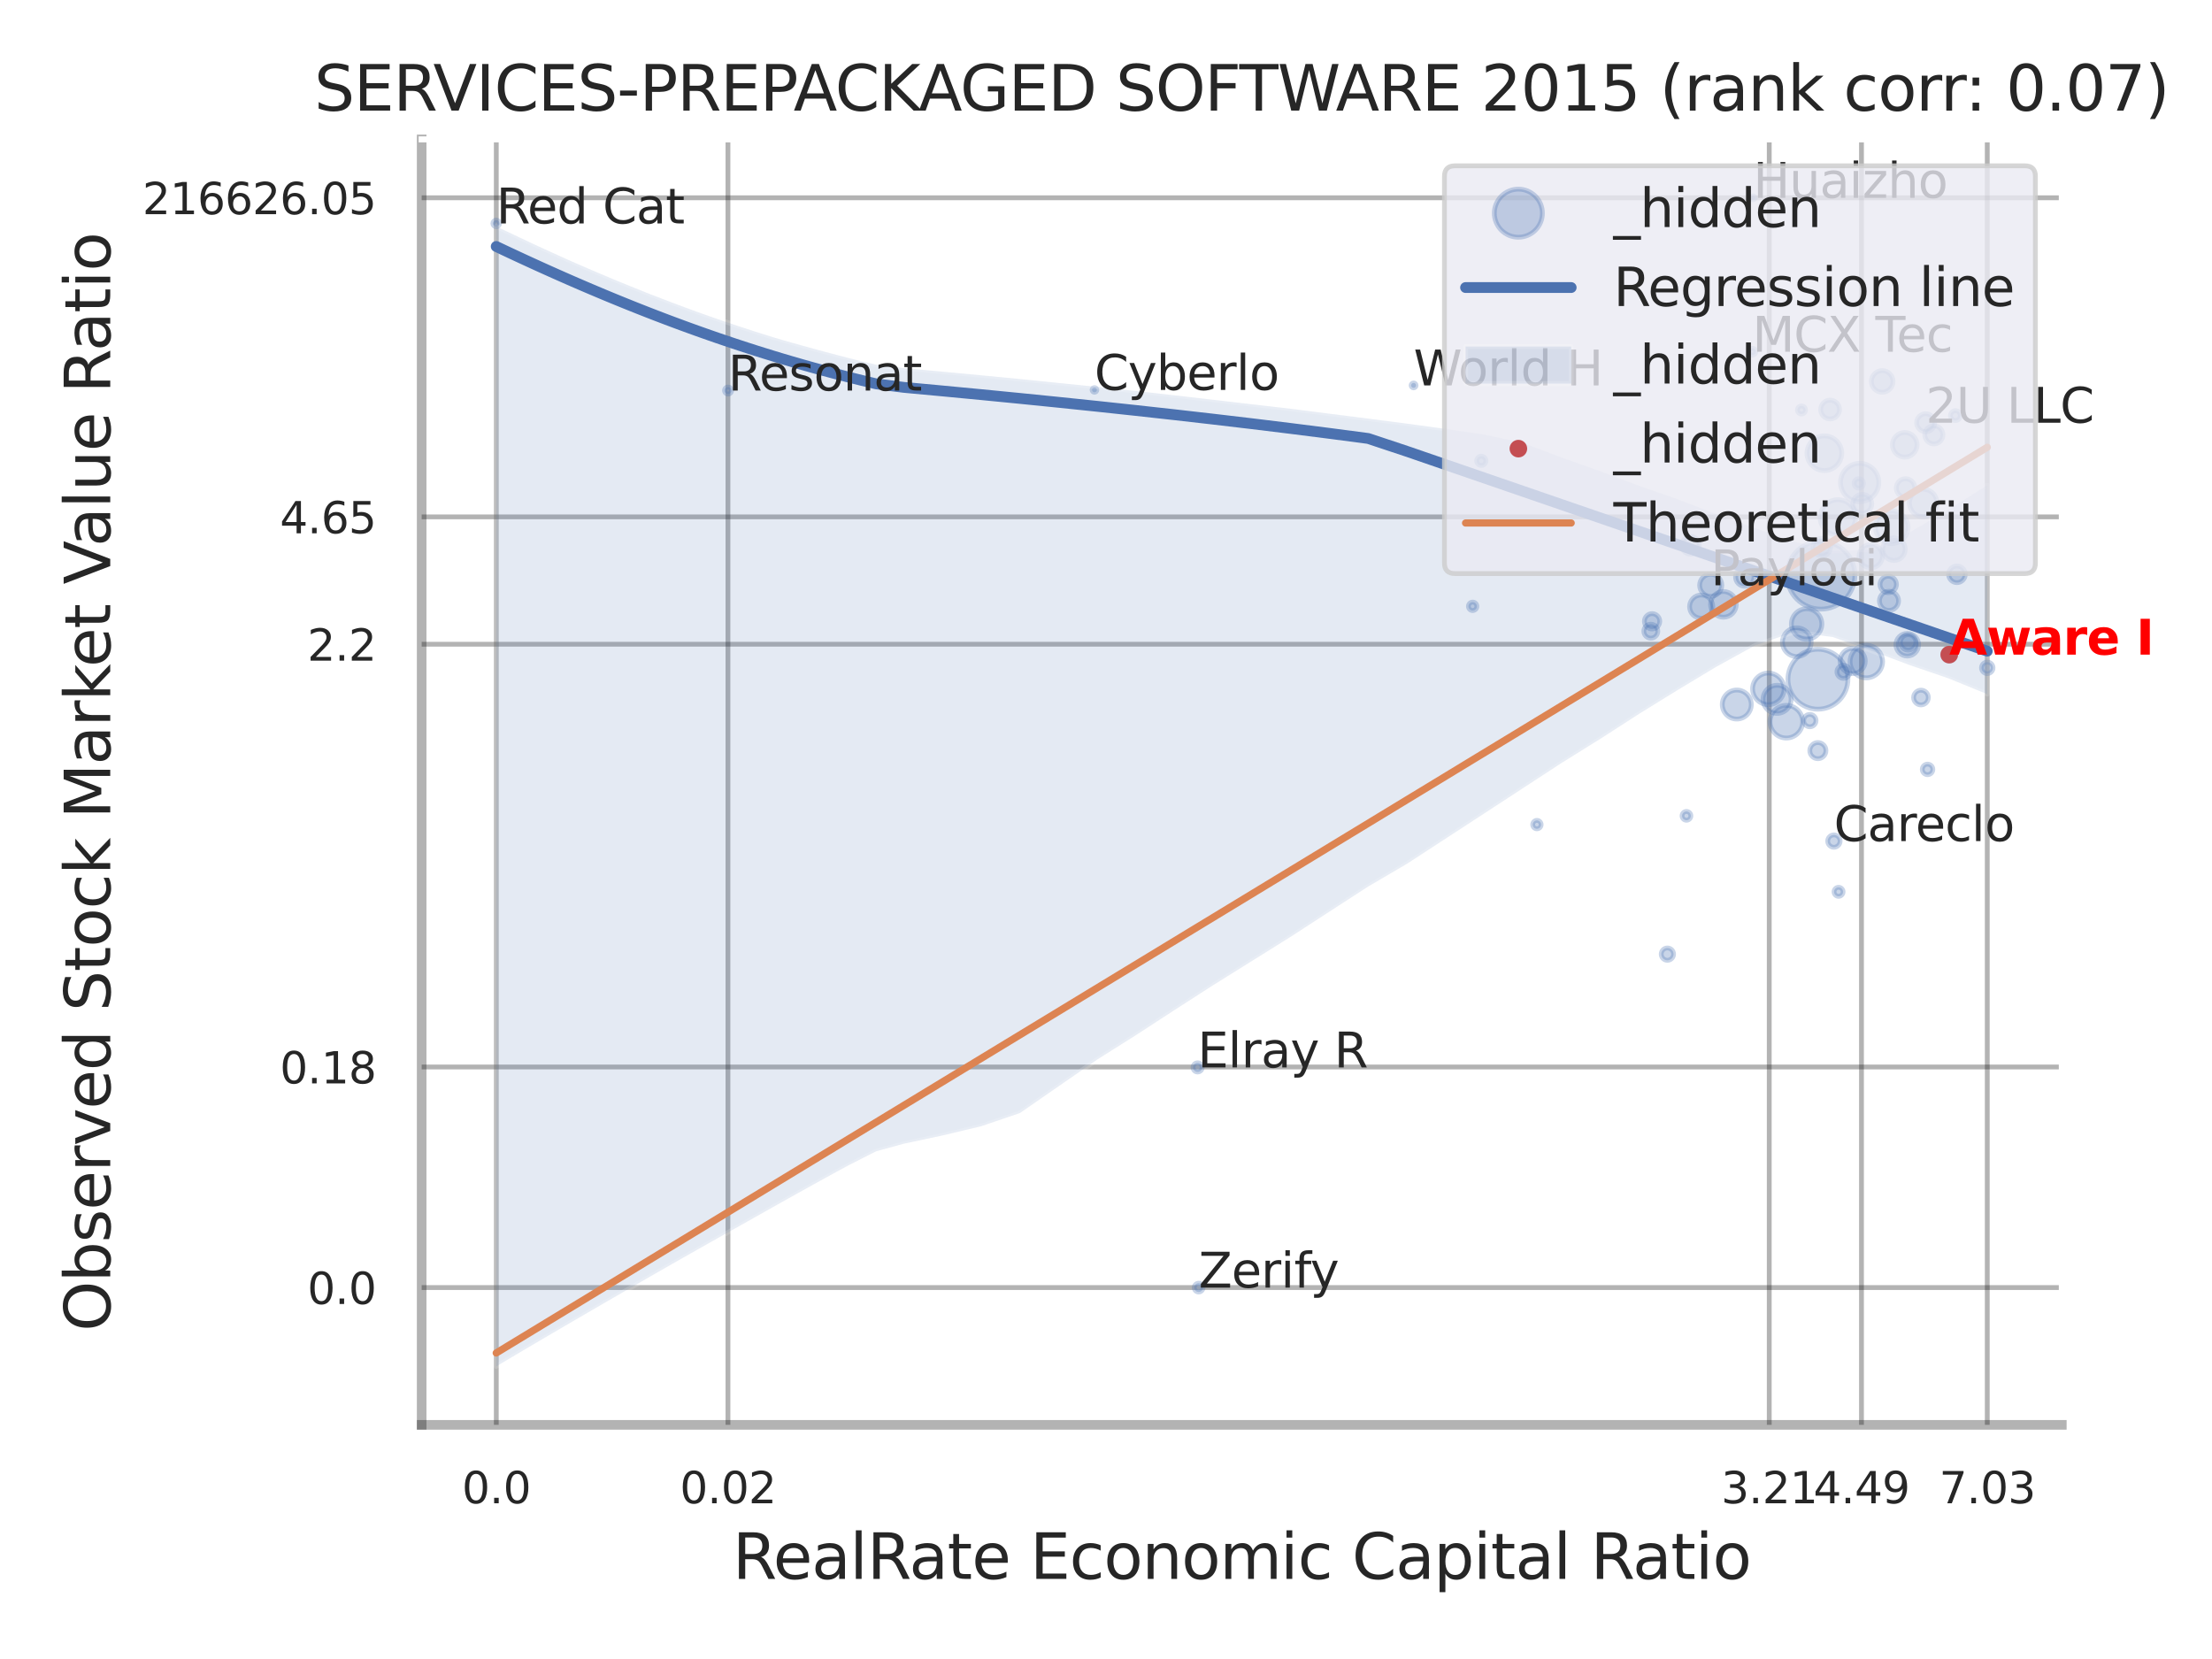 <?xml version="1.0" encoding="utf-8" standalone="no"?>
<!DOCTYPE svg PUBLIC "-//W3C//DTD SVG 1.1//EN"
  "http://www.w3.org/Graphics/SVG/1.1/DTD/svg11.dtd">
<svg xmlns:xlink="http://www.w3.org/1999/xlink" width="460.8pt" height="345.6pt" viewBox="0 0 460.8 345.6" xmlns="http://www.w3.org/2000/svg" version="1.1">
 <defs>
  <style type="text/css">*{stroke-linejoin: round; stroke-linecap: butt}</style>
 </defs>
 <g id="figure_1">
  <g id="patch_1">
   <path d="M 0 345.6 
L 460.8 345.6 
L 460.8 0 
L 0 0 
z
" style="fill: #ffffff"/>
  </g>
  <g id="axes_1">
   <g id="patch_2">
    <path d="M 87.84 296.82 
L 429.514 296.82 
L 429.514 29.04 
L 87.84 29.04 
z
" style="fill: #ffffff"/>
   </g>
   <g id="matplotlib.axis_1">
    <g id="xtick_1">
     <g id="line2d_1">
      <path d="M 103.386 296.82 
L 103.386 29.04 
" clip-path="url(#p415ebe7ff7)" style="fill: none; stroke: #000000; stroke-opacity: 0.3; stroke-linecap: round"/>
     </g>
     <g id="text_1">
      <!-- 0.0 -->
      <g style="fill: #262626" transform="translate(96.23 313.159) scale(0.09 -0.09)">
       <defs>
        <path id="DejaVuSans-30" d="M 2034 4250 
Q 1547 4250 1301 3770 
Q 1056 3291 1056 2328 
Q 1056 1369 1301 889 
Q 1547 409 2034 409 
Q 2525 409 2770 889 
Q 3016 1369 3016 2328 
Q 3016 3291 2770 3770 
Q 2525 4250 2034 4250 
z
M 2034 4750 
Q 2819 4750 3233 4129 
Q 3647 3509 3647 2328 
Q 3647 1150 3233 529 
Q 2819 -91 2034 -91 
Q 1250 -91 836 529 
Q 422 1150 422 2328 
Q 422 3509 836 4129 
Q 1250 4750 2034 4750 
z
" transform="scale(0.016)"/>
        <path id="DejaVuSans-2e" d="M 684 794 
L 1344 794 
L 1344 0 
L 684 0 
L 684 794 
z
" transform="scale(0.016)"/>
       </defs>
       <use xlink:href="#DejaVuSans-30"/>
       <use xlink:href="#DejaVuSans-2e" transform="translate(63.623 0)"/>
       <use xlink:href="#DejaVuSans-30" transform="translate(95.41 0)"/>
      </g>
     </g>
    </g>
    <g id="xtick_2">
     <g id="line2d_2">
      <path d="M 151.645 296.82 
L 151.645 29.04 
" clip-path="url(#p415ebe7ff7)" style="fill: none; stroke: #000000; stroke-opacity: 0.3; stroke-linecap: round"/>
     </g>
     <g id="text_2">
      <!-- 0.02 -->
      <g style="fill: #262626" transform="translate(141.626 313.159) scale(0.09 -0.09)">
       <defs>
        <path id="DejaVuSans-32" d="M 1228 531 
L 3431 531 
L 3431 0 
L 469 0 
L 469 531 
Q 828 903 1448 1529 
Q 2069 2156 2228 2338 
Q 2531 2678 2651 2914 
Q 2772 3150 2772 3378 
Q 2772 3750 2511 3984 
Q 2250 4219 1831 4219 
Q 1534 4219 1204 4116 
Q 875 4013 500 3803 
L 500 4441 
Q 881 4594 1212 4672 
Q 1544 4750 1819 4750 
Q 2544 4750 2975 4387 
Q 3406 4025 3406 3419 
Q 3406 3131 3298 2873 
Q 3191 2616 2906 2266 
Q 2828 2175 2409 1742 
Q 1991 1309 1228 531 
z
" transform="scale(0.016)"/>
       </defs>
       <use xlink:href="#DejaVuSans-30"/>
       <use xlink:href="#DejaVuSans-2e" transform="translate(63.623 0)"/>
       <use xlink:href="#DejaVuSans-30" transform="translate(95.41 0)"/>
       <use xlink:href="#DejaVuSans-32" transform="translate(159.033 0)"/>
      </g>
     </g>
    </g>
    <g id="xtick_3">
     <g id="line2d_3">
      <path d="M 368.566 296.82 
L 368.566 29.04 
" clip-path="url(#p415ebe7ff7)" style="fill: none; stroke: #000000; stroke-opacity: 0.3; stroke-linecap: round"/>
     </g>
     <g id="text_3">
      <!-- 3.21 -->
      <g style="fill: #262626" transform="translate(358.546 313.159) scale(0.09 -0.09)">
       <defs>
        <path id="DejaVuSans-33" d="M 2597 2516 
Q 3050 2419 3304 2112 
Q 3559 1806 3559 1356 
Q 3559 666 3084 287 
Q 2609 -91 1734 -91 
Q 1441 -91 1130 -33 
Q 819 25 488 141 
L 488 750 
Q 750 597 1062 519 
Q 1375 441 1716 441 
Q 2309 441 2620 675 
Q 2931 909 2931 1356 
Q 2931 1769 2642 2001 
Q 2353 2234 1838 2234 
L 1294 2234 
L 1294 2753 
L 1863 2753 
Q 2328 2753 2575 2939 
Q 2822 3125 2822 3475 
Q 2822 3834 2567 4026 
Q 2313 4219 1838 4219 
Q 1578 4219 1281 4162 
Q 984 4106 628 3988 
L 628 4550 
Q 988 4650 1302 4700 
Q 1616 4750 1894 4750 
Q 2613 4750 3031 4423 
Q 3450 4097 3450 3541 
Q 3450 3153 3228 2886 
Q 3006 2619 2597 2516 
z
" transform="scale(0.016)"/>
        <path id="DejaVuSans-31" d="M 794 531 
L 1825 531 
L 1825 4091 
L 703 3866 
L 703 4441 
L 1819 4666 
L 2450 4666 
L 2450 531 
L 3481 531 
L 3481 0 
L 794 0 
L 794 531 
z
" transform="scale(0.016)"/>
       </defs>
       <use xlink:href="#DejaVuSans-33"/>
       <use xlink:href="#DejaVuSans-2e" transform="translate(63.623 0)"/>
       <use xlink:href="#DejaVuSans-32" transform="translate(95.41 0)"/>
       <use xlink:href="#DejaVuSans-31" transform="translate(159.033 0)"/>
      </g>
     </g>
    </g>
    <g id="xtick_4">
     <g id="line2d_4">
      <path d="M 387.781 296.82 
L 387.781 29.04 
" clip-path="url(#p415ebe7ff7)" style="fill: none; stroke: #000000; stroke-opacity: 0.3; stroke-linecap: round"/>
     </g>
     <g id="text_4">
      <!-- 4.49 -->
      <g style="fill: #262626" transform="translate(377.761 313.159) scale(0.09 -0.09)">
       <defs>
        <path id="DejaVuSans-34" d="M 2419 4116 
L 825 1625 
L 2419 1625 
L 2419 4116 
z
M 2253 4666 
L 3047 4666 
L 3047 1625 
L 3713 1625 
L 3713 1100 
L 3047 1100 
L 3047 0 
L 2419 0 
L 2419 1100 
L 313 1100 
L 313 1709 
L 2253 4666 
z
" transform="scale(0.016)"/>
        <path id="DejaVuSans-39" d="M 703 97 
L 703 672 
Q 941 559 1184 500 
Q 1428 441 1663 441 
Q 2288 441 2617 861 
Q 2947 1281 2994 2138 
Q 2813 1869 2534 1725 
Q 2256 1581 1919 1581 
Q 1219 1581 811 2004 
Q 403 2428 403 3163 
Q 403 3881 828 4315 
Q 1253 4750 1959 4750 
Q 2769 4750 3195 4129 
Q 3622 3509 3622 2328 
Q 3622 1225 3098 567 
Q 2575 -91 1691 -91 
Q 1453 -91 1209 -44 
Q 966 3 703 97 
z
M 1959 2075 
Q 2384 2075 2632 2365 
Q 2881 2656 2881 3163 
Q 2881 3666 2632 3958 
Q 2384 4250 1959 4250 
Q 1534 4250 1286 3958 
Q 1038 3666 1038 3163 
Q 1038 2656 1286 2365 
Q 1534 2075 1959 2075 
z
" transform="scale(0.016)"/>
       </defs>
       <use xlink:href="#DejaVuSans-34"/>
       <use xlink:href="#DejaVuSans-2e" transform="translate(63.623 0)"/>
       <use xlink:href="#DejaVuSans-34" transform="translate(95.41 0)"/>
       <use xlink:href="#DejaVuSans-39" transform="translate(159.033 0)"/>
      </g>
     </g>
    </g>
    <g id="xtick_5">
     <g id="line2d_5">
      <path d="M 413.983 296.82 
L 413.983 29.04 
" clip-path="url(#p415ebe7ff7)" style="fill: none; stroke: #000000; stroke-opacity: 0.3; stroke-linecap: round"/>
     </g>
     <g id="text_5">
      <!-- 7.03 -->
      <g style="fill: #262626" transform="translate(403.964 313.159) scale(0.09 -0.09)">
       <defs>
        <path id="DejaVuSans-37" d="M 525 4666 
L 3525 4666 
L 3525 4397 
L 1831 0 
L 1172 0 
L 2766 4134 
L 525 4134 
L 525 4666 
z
" transform="scale(0.016)"/>
       </defs>
       <use xlink:href="#DejaVuSans-37"/>
       <use xlink:href="#DejaVuSans-2e" transform="translate(63.623 0)"/>
       <use xlink:href="#DejaVuSans-30" transform="translate(95.41 0)"/>
       <use xlink:href="#DejaVuSans-33" transform="translate(159.033 0)"/>
      </g>
     </g>
    </g>
    <g id="xtick_6"/>
    <g id="xtick_7"/>
    <g id="xtick_8"/>
    <g id="xtick_9"/>
    <g id="text_6">
     <!-- RealRate Economic Capital Ratio -->
     <g style="fill: #262626" transform="translate(152.624 328.908) scale(0.13 -0.13)">
      <defs>
       <path id="DejaVuSans-52" d="M 2841 2188 
Q 3044 2119 3236 1894 
Q 3428 1669 3622 1275 
L 4263 0 
L 3584 0 
L 2988 1197 
Q 2756 1666 2539 1819 
Q 2322 1972 1947 1972 
L 1259 1972 
L 1259 0 
L 628 0 
L 628 4666 
L 2053 4666 
Q 2853 4666 3247 4331 
Q 3641 3997 3641 3322 
Q 3641 2881 3436 2590 
Q 3231 2300 2841 2188 
z
M 1259 4147 
L 1259 2491 
L 2053 2491 
Q 2509 2491 2742 2702 
Q 2975 2913 2975 3322 
Q 2975 3731 2742 3939 
Q 2509 4147 2053 4147 
L 1259 4147 
z
" transform="scale(0.016)"/>
       <path id="DejaVuSans-65" d="M 3597 1894 
L 3597 1613 
L 953 1613 
Q 991 1019 1311 708 
Q 1631 397 2203 397 
Q 2534 397 2845 478 
Q 3156 559 3463 722 
L 3463 178 
Q 3153 47 2828 -22 
Q 2503 -91 2169 -91 
Q 1331 -91 842 396 
Q 353 884 353 1716 
Q 353 2575 817 3079 
Q 1281 3584 2069 3584 
Q 2775 3584 3186 3129 
Q 3597 2675 3597 1894 
z
M 3022 2063 
Q 3016 2534 2758 2815 
Q 2500 3097 2075 3097 
Q 1594 3097 1305 2825 
Q 1016 2553 972 2059 
L 3022 2063 
z
" transform="scale(0.016)"/>
       <path id="DejaVuSans-61" d="M 2194 1759 
Q 1497 1759 1228 1600 
Q 959 1441 959 1056 
Q 959 750 1161 570 
Q 1363 391 1709 391 
Q 2188 391 2477 730 
Q 2766 1069 2766 1631 
L 2766 1759 
L 2194 1759 
z
M 3341 1997 
L 3341 0 
L 2766 0 
L 2766 531 
Q 2569 213 2275 61 
Q 1981 -91 1556 -91 
Q 1019 -91 701 211 
Q 384 513 384 1019 
Q 384 1609 779 1909 
Q 1175 2209 1959 2209 
L 2766 2209 
L 2766 2266 
Q 2766 2663 2505 2880 
Q 2244 3097 1772 3097 
Q 1472 3097 1187 3025 
Q 903 2953 641 2809 
L 641 3341 
Q 956 3463 1253 3523 
Q 1550 3584 1831 3584 
Q 2591 3584 2966 3190 
Q 3341 2797 3341 1997 
z
" transform="scale(0.016)"/>
       <path id="DejaVuSans-6c" d="M 603 4863 
L 1178 4863 
L 1178 0 
L 603 0 
L 603 4863 
z
" transform="scale(0.016)"/>
       <path id="DejaVuSans-74" d="M 1172 4494 
L 1172 3500 
L 2356 3500 
L 2356 3053 
L 1172 3053 
L 1172 1153 
Q 1172 725 1289 603 
Q 1406 481 1766 481 
L 2356 481 
L 2356 0 
L 1766 0 
Q 1100 0 847 248 
Q 594 497 594 1153 
L 594 3053 
L 172 3053 
L 172 3500 
L 594 3500 
L 594 4494 
L 1172 4494 
z
" transform="scale(0.016)"/>
       <path id="DejaVuSans-20" transform="scale(0.016)"/>
       <path id="DejaVuSans-45" d="M 628 4666 
L 3578 4666 
L 3578 4134 
L 1259 4134 
L 1259 2753 
L 3481 2753 
L 3481 2222 
L 1259 2222 
L 1259 531 
L 3634 531 
L 3634 0 
L 628 0 
L 628 4666 
z
" transform="scale(0.016)"/>
       <path id="DejaVuSans-63" d="M 3122 3366 
L 3122 2828 
Q 2878 2963 2633 3030 
Q 2388 3097 2138 3097 
Q 1578 3097 1268 2742 
Q 959 2388 959 1747 
Q 959 1106 1268 751 
Q 1578 397 2138 397 
Q 2388 397 2633 464 
Q 2878 531 3122 666 
L 3122 134 
Q 2881 22 2623 -34 
Q 2366 -91 2075 -91 
Q 1284 -91 818 406 
Q 353 903 353 1747 
Q 353 2603 823 3093 
Q 1294 3584 2113 3584 
Q 2378 3584 2631 3529 
Q 2884 3475 3122 3366 
z
" transform="scale(0.016)"/>
       <path id="DejaVuSans-6f" d="M 1959 3097 
Q 1497 3097 1228 2736 
Q 959 2375 959 1747 
Q 959 1119 1226 758 
Q 1494 397 1959 397 
Q 2419 397 2687 759 
Q 2956 1122 2956 1747 
Q 2956 2369 2687 2733 
Q 2419 3097 1959 3097 
z
M 1959 3584 
Q 2709 3584 3137 3096 
Q 3566 2609 3566 1747 
Q 3566 888 3137 398 
Q 2709 -91 1959 -91 
Q 1206 -91 779 398 
Q 353 888 353 1747 
Q 353 2609 779 3096 
Q 1206 3584 1959 3584 
z
" transform="scale(0.016)"/>
       <path id="DejaVuSans-6e" d="M 3513 2113 
L 3513 0 
L 2938 0 
L 2938 2094 
Q 2938 2591 2744 2837 
Q 2550 3084 2163 3084 
Q 1697 3084 1428 2787 
Q 1159 2491 1159 1978 
L 1159 0 
L 581 0 
L 581 3500 
L 1159 3500 
L 1159 2956 
Q 1366 3272 1645 3428 
Q 1925 3584 2291 3584 
Q 2894 3584 3203 3211 
Q 3513 2838 3513 2113 
z
" transform="scale(0.016)"/>
       <path id="DejaVuSans-6d" d="M 3328 2828 
Q 3544 3216 3844 3400 
Q 4144 3584 4550 3584 
Q 5097 3584 5394 3201 
Q 5691 2819 5691 2113 
L 5691 0 
L 5113 0 
L 5113 2094 
Q 5113 2597 4934 2840 
Q 4756 3084 4391 3084 
Q 3944 3084 3684 2787 
Q 3425 2491 3425 1978 
L 3425 0 
L 2847 0 
L 2847 2094 
Q 2847 2600 2669 2842 
Q 2491 3084 2119 3084 
Q 1678 3084 1418 2786 
Q 1159 2488 1159 1978 
L 1159 0 
L 581 0 
L 581 3500 
L 1159 3500 
L 1159 2956 
Q 1356 3278 1631 3431 
Q 1906 3584 2284 3584 
Q 2666 3584 2933 3390 
Q 3200 3197 3328 2828 
z
" transform="scale(0.016)"/>
       <path id="DejaVuSans-69" d="M 603 3500 
L 1178 3500 
L 1178 0 
L 603 0 
L 603 3500 
z
M 603 4863 
L 1178 4863 
L 1178 4134 
L 603 4134 
L 603 4863 
z
" transform="scale(0.016)"/>
       <path id="DejaVuSans-43" d="M 4122 4306 
L 4122 3641 
Q 3803 3938 3442 4084 
Q 3081 4231 2675 4231 
Q 1875 4231 1450 3742 
Q 1025 3253 1025 2328 
Q 1025 1406 1450 917 
Q 1875 428 2675 428 
Q 3081 428 3442 575 
Q 3803 722 4122 1019 
L 4122 359 
Q 3791 134 3420 21 
Q 3050 -91 2638 -91 
Q 1578 -91 968 557 
Q 359 1206 359 2328 
Q 359 3453 968 4101 
Q 1578 4750 2638 4750 
Q 3056 4750 3426 4639 
Q 3797 4528 4122 4306 
z
" transform="scale(0.016)"/>
       <path id="DejaVuSans-70" d="M 1159 525 
L 1159 -1331 
L 581 -1331 
L 581 3500 
L 1159 3500 
L 1159 2969 
Q 1341 3281 1617 3432 
Q 1894 3584 2278 3584 
Q 2916 3584 3314 3078 
Q 3713 2572 3713 1747 
Q 3713 922 3314 415 
Q 2916 -91 2278 -91 
Q 1894 -91 1617 61 
Q 1341 213 1159 525 
z
M 3116 1747 
Q 3116 2381 2855 2742 
Q 2594 3103 2138 3103 
Q 1681 3103 1420 2742 
Q 1159 2381 1159 1747 
Q 1159 1113 1420 752 
Q 1681 391 2138 391 
Q 2594 391 2855 752 
Q 3116 1113 3116 1747 
z
" transform="scale(0.016)"/>
      </defs>
      <use xlink:href="#DejaVuSans-52"/>
      <use xlink:href="#DejaVuSans-65" transform="translate(64.982 0)"/>
      <use xlink:href="#DejaVuSans-61" transform="translate(126.506 0)"/>
      <use xlink:href="#DejaVuSans-6c" transform="translate(187.785 0)"/>
      <use xlink:href="#DejaVuSans-52" transform="translate(215.568 0)"/>
      <use xlink:href="#DejaVuSans-61" transform="translate(282.801 0)"/>
      <use xlink:href="#DejaVuSans-74" transform="translate(344.08 0)"/>
      <use xlink:href="#DejaVuSans-65" transform="translate(383.289 0)"/>
      <use xlink:href="#DejaVuSans-20" transform="translate(444.812 0)"/>
      <use xlink:href="#DejaVuSans-45" transform="translate(476.6 0)"/>
      <use xlink:href="#DejaVuSans-63" transform="translate(539.783 0)"/>
      <use xlink:href="#DejaVuSans-6f" transform="translate(594.764 0)"/>
      <use xlink:href="#DejaVuSans-6e" transform="translate(655.945 0)"/>
      <use xlink:href="#DejaVuSans-6f" transform="translate(719.324 0)"/>
      <use xlink:href="#DejaVuSans-6d" transform="translate(780.506 0)"/>
      <use xlink:href="#DejaVuSans-69" transform="translate(877.918 0)"/>
      <use xlink:href="#DejaVuSans-63" transform="translate(905.701 0)"/>
      <use xlink:href="#DejaVuSans-20" transform="translate(960.682 0)"/>
      <use xlink:href="#DejaVuSans-43" transform="translate(992.469 0)"/>
      <use xlink:href="#DejaVuSans-61" transform="translate(1062.293 0)"/>
      <use xlink:href="#DejaVuSans-70" transform="translate(1123.572 0)"/>
      <use xlink:href="#DejaVuSans-69" transform="translate(1187.049 0)"/>
      <use xlink:href="#DejaVuSans-74" transform="translate(1214.832 0)"/>
      <use xlink:href="#DejaVuSans-61" transform="translate(1254.041 0)"/>
      <use xlink:href="#DejaVuSans-6c" transform="translate(1315.32 0)"/>
      <use xlink:href="#DejaVuSans-20" transform="translate(1343.104 0)"/>
      <use xlink:href="#DejaVuSans-52" transform="translate(1374.891 0)"/>
      <use xlink:href="#DejaVuSans-61" transform="translate(1442.123 0)"/>
      <use xlink:href="#DejaVuSans-74" transform="translate(1503.402 0)"/>
      <use xlink:href="#DejaVuSans-69" transform="translate(1542.611 0)"/>
      <use xlink:href="#DejaVuSans-6f" transform="translate(1570.395 0)"/>
     </g>
    </g>
   </g>
   <g id="matplotlib.axis_2">
    <g id="ytick_1">
     <g id="line2d_6">
      <path d="M 87.84 268.222 
L 429.514 268.222 
" clip-path="url(#p415ebe7ff7)" style="fill: none; stroke: #000000; stroke-opacity: 0.3; stroke-linecap: round"/>
     </g>
     <g id="text_7">
      <!-- 0.0 -->
      <g style="fill: #262626" transform="translate(64.027 271.641) scale(0.09 -0.09)">
       <use xlink:href="#DejaVuSans-30"/>
       <use xlink:href="#DejaVuSans-2e" transform="translate(63.623 0)"/>
       <use xlink:href="#DejaVuSans-30" transform="translate(95.41 0)"/>
      </g>
     </g>
    </g>
    <g id="ytick_2">
     <g id="line2d_7">
      <path d="M 87.84 222.271 
L 429.514 222.271 
" clip-path="url(#p415ebe7ff7)" style="fill: none; stroke: #000000; stroke-opacity: 0.3; stroke-linecap: round"/>
     </g>
     <g id="text_8">
      <!-- 0.18 -->
      <g style="fill: #262626" transform="translate(58.301 225.69) scale(0.09 -0.09)">
       <defs>
        <path id="DejaVuSans-38" d="M 2034 2216 
Q 1584 2216 1326 1975 
Q 1069 1734 1069 1313 
Q 1069 891 1326 650 
Q 1584 409 2034 409 
Q 2484 409 2743 651 
Q 3003 894 3003 1313 
Q 3003 1734 2745 1975 
Q 2488 2216 2034 2216 
z
M 1403 2484 
Q 997 2584 770 2862 
Q 544 3141 544 3541 
Q 544 4100 942 4425 
Q 1341 4750 2034 4750 
Q 2731 4750 3128 4425 
Q 3525 4100 3525 3541 
Q 3525 3141 3298 2862 
Q 3072 2584 2669 2484 
Q 3125 2378 3379 2068 
Q 3634 1759 3634 1313 
Q 3634 634 3220 271 
Q 2806 -91 2034 -91 
Q 1263 -91 848 271 
Q 434 634 434 1313 
Q 434 1759 690 2068 
Q 947 2378 1403 2484 
z
M 1172 3481 
Q 1172 3119 1398 2916 
Q 1625 2713 2034 2713 
Q 2441 2713 2670 2916 
Q 2900 3119 2900 3481 
Q 2900 3844 2670 4047 
Q 2441 4250 2034 4250 
Q 1625 4250 1398 4047 
Q 1172 3844 1172 3481 
z
" transform="scale(0.016)"/>
       </defs>
       <use xlink:href="#DejaVuSans-30"/>
       <use xlink:href="#DejaVuSans-2e" transform="translate(63.623 0)"/>
       <use xlink:href="#DejaVuSans-31" transform="translate(95.41 0)"/>
       <use xlink:href="#DejaVuSans-38" transform="translate(159.033 0)"/>
      </g>
     </g>
    </g>
    <g id="ytick_3">
     <g id="line2d_8">
      <path d="M 87.84 134.201 
L 429.514 134.201 
" clip-path="url(#p415ebe7ff7)" style="fill: none; stroke: #000000; stroke-opacity: 0.3; stroke-linecap: round"/>
     </g>
     <g id="text_9">
      <!-- 2.2 -->
      <g style="fill: #262626" transform="translate(64.027 137.62) scale(0.09 -0.09)">
       <use xlink:href="#DejaVuSans-32"/>
       <use xlink:href="#DejaVuSans-2e" transform="translate(63.623 0)"/>
       <use xlink:href="#DejaVuSans-32" transform="translate(95.41 0)"/>
      </g>
     </g>
    </g>
    <g id="ytick_4">
     <g id="line2d_9">
      <path d="M 87.84 107.674 
L 429.514 107.674 
" clip-path="url(#p415ebe7ff7)" style="fill: none; stroke: #000000; stroke-opacity: 0.3; stroke-linecap: round"/>
     </g>
     <g id="text_10">
      <!-- 4.65 -->
      <g style="fill: #262626" transform="translate(58.301 111.093) scale(0.09 -0.09)">
       <defs>
        <path id="DejaVuSans-36" d="M 2113 2584 
Q 1688 2584 1439 2293 
Q 1191 2003 1191 1497 
Q 1191 994 1439 701 
Q 1688 409 2113 409 
Q 2538 409 2786 701 
Q 3034 994 3034 1497 
Q 3034 2003 2786 2293 
Q 2538 2584 2113 2584 
z
M 3366 4563 
L 3366 3988 
Q 3128 4100 2886 4159 
Q 2644 4219 2406 4219 
Q 1781 4219 1451 3797 
Q 1122 3375 1075 2522 
Q 1259 2794 1537 2939 
Q 1816 3084 2150 3084 
Q 2853 3084 3261 2657 
Q 3669 2231 3669 1497 
Q 3669 778 3244 343 
Q 2819 -91 2113 -91 
Q 1303 -91 875 529 
Q 447 1150 447 2328 
Q 447 3434 972 4092 
Q 1497 4750 2381 4750 
Q 2619 4750 2861 4703 
Q 3103 4656 3366 4563 
z
" transform="scale(0.016)"/>
        <path id="DejaVuSans-35" d="M 691 4666 
L 3169 4666 
L 3169 4134 
L 1269 4134 
L 1269 2991 
Q 1406 3038 1543 3061 
Q 1681 3084 1819 3084 
Q 2600 3084 3056 2656 
Q 3513 2228 3513 1497 
Q 3513 744 3044 326 
Q 2575 -91 1722 -91 
Q 1428 -91 1123 -41 
Q 819 9 494 109 
L 494 744 
Q 775 591 1075 516 
Q 1375 441 1709 441 
Q 2250 441 2565 725 
Q 2881 1009 2881 1497 
Q 2881 1984 2565 2268 
Q 2250 2553 1709 2553 
Q 1456 2553 1204 2497 
Q 953 2441 691 2322 
L 691 4666 
z
" transform="scale(0.016)"/>
       </defs>
       <use xlink:href="#DejaVuSans-34"/>
       <use xlink:href="#DejaVuSans-2e" transform="translate(63.623 0)"/>
       <use xlink:href="#DejaVuSans-36" transform="translate(95.41 0)"/>
       <use xlink:href="#DejaVuSans-35" transform="translate(159.033 0)"/>
      </g>
     </g>
    </g>
    <g id="ytick_5">
     <g id="line2d_10">
      <path d="M 87.84 41.203 
L 429.514 41.203 
" clip-path="url(#p415ebe7ff7)" style="fill: none; stroke: #000000; stroke-opacity: 0.3; stroke-linecap: round"/>
     </g>
     <g id="text_11">
      <!-- 216626.05 -->
      <g style="fill: #262626" transform="translate(29.67 44.622) scale(0.09 -0.09)">
       <use xlink:href="#DejaVuSans-32"/>
       <use xlink:href="#DejaVuSans-31" transform="translate(63.623 0)"/>
       <use xlink:href="#DejaVuSans-36" transform="translate(127.246 0)"/>
       <use xlink:href="#DejaVuSans-36" transform="translate(190.869 0)"/>
       <use xlink:href="#DejaVuSans-32" transform="translate(254.492 0)"/>
       <use xlink:href="#DejaVuSans-36" transform="translate(318.115 0)"/>
       <use xlink:href="#DejaVuSans-2e" transform="translate(381.738 0)"/>
       <use xlink:href="#DejaVuSans-30" transform="translate(413.525 0)"/>
       <use xlink:href="#DejaVuSans-35" transform="translate(477.148 0)"/>
      </g>
     </g>
    </g>
    <g id="ytick_6"/>
    <g id="ytick_7"/>
    <g id="ytick_8"/>
    <g id="ytick_9"/>
    <g id="ytick_10"/>
    <g id="text_12">
     <!-- Observed Stock Market Value Ratio -->
     <g style="fill: #262626" transform="translate(22.966 277.332) rotate(-90) scale(0.13 -0.13)">
      <defs>
       <path id="DejaVuSans-4f" d="M 2522 4238 
Q 1834 4238 1429 3725 
Q 1025 3213 1025 2328 
Q 1025 1447 1429 934 
Q 1834 422 2522 422 
Q 3209 422 3611 934 
Q 4013 1447 4013 2328 
Q 4013 3213 3611 3725 
Q 3209 4238 2522 4238 
z
M 2522 4750 
Q 3503 4750 4090 4092 
Q 4678 3434 4678 2328 
Q 4678 1225 4090 567 
Q 3503 -91 2522 -91 
Q 1538 -91 948 565 
Q 359 1222 359 2328 
Q 359 3434 948 4092 
Q 1538 4750 2522 4750 
z
" transform="scale(0.016)"/>
       <path id="DejaVuSans-62" d="M 3116 1747 
Q 3116 2381 2855 2742 
Q 2594 3103 2138 3103 
Q 1681 3103 1420 2742 
Q 1159 2381 1159 1747 
Q 1159 1113 1420 752 
Q 1681 391 2138 391 
Q 2594 391 2855 752 
Q 3116 1113 3116 1747 
z
M 1159 2969 
Q 1341 3281 1617 3432 
Q 1894 3584 2278 3584 
Q 2916 3584 3314 3078 
Q 3713 2572 3713 1747 
Q 3713 922 3314 415 
Q 2916 -91 2278 -91 
Q 1894 -91 1617 61 
Q 1341 213 1159 525 
L 1159 0 
L 581 0 
L 581 4863 
L 1159 4863 
L 1159 2969 
z
" transform="scale(0.016)"/>
       <path id="DejaVuSans-73" d="M 2834 3397 
L 2834 2853 
Q 2591 2978 2328 3040 
Q 2066 3103 1784 3103 
Q 1356 3103 1142 2972 
Q 928 2841 928 2578 
Q 928 2378 1081 2264 
Q 1234 2150 1697 2047 
L 1894 2003 
Q 2506 1872 2764 1633 
Q 3022 1394 3022 966 
Q 3022 478 2636 193 
Q 2250 -91 1575 -91 
Q 1294 -91 989 -36 
Q 684 19 347 128 
L 347 722 
Q 666 556 975 473 
Q 1284 391 1588 391 
Q 1994 391 2212 530 
Q 2431 669 2431 922 
Q 2431 1156 2273 1281 
Q 2116 1406 1581 1522 
L 1381 1569 
Q 847 1681 609 1914 
Q 372 2147 372 2553 
Q 372 3047 722 3315 
Q 1072 3584 1716 3584 
Q 2034 3584 2315 3537 
Q 2597 3491 2834 3397 
z
" transform="scale(0.016)"/>
       <path id="DejaVuSans-72" d="M 2631 2963 
Q 2534 3019 2420 3045 
Q 2306 3072 2169 3072 
Q 1681 3072 1420 2755 
Q 1159 2438 1159 1844 
L 1159 0 
L 581 0 
L 581 3500 
L 1159 3500 
L 1159 2956 
Q 1341 3275 1631 3429 
Q 1922 3584 2338 3584 
Q 2397 3584 2469 3576 
Q 2541 3569 2628 3553 
L 2631 2963 
z
" transform="scale(0.016)"/>
       <path id="DejaVuSans-76" d="M 191 3500 
L 800 3500 
L 1894 563 
L 2988 3500 
L 3597 3500 
L 2284 0 
L 1503 0 
L 191 3500 
z
" transform="scale(0.016)"/>
       <path id="DejaVuSans-64" d="M 2906 2969 
L 2906 4863 
L 3481 4863 
L 3481 0 
L 2906 0 
L 2906 525 
Q 2725 213 2448 61 
Q 2172 -91 1784 -91 
Q 1150 -91 751 415 
Q 353 922 353 1747 
Q 353 2572 751 3078 
Q 1150 3584 1784 3584 
Q 2172 3584 2448 3432 
Q 2725 3281 2906 2969 
z
M 947 1747 
Q 947 1113 1208 752 
Q 1469 391 1925 391 
Q 2381 391 2643 752 
Q 2906 1113 2906 1747 
Q 2906 2381 2643 2742 
Q 2381 3103 1925 3103 
Q 1469 3103 1208 2742 
Q 947 2381 947 1747 
z
" transform="scale(0.016)"/>
       <path id="DejaVuSans-53" d="M 3425 4513 
L 3425 3897 
Q 3066 4069 2747 4153 
Q 2428 4238 2131 4238 
Q 1616 4238 1336 4038 
Q 1056 3838 1056 3469 
Q 1056 3159 1242 3001 
Q 1428 2844 1947 2747 
L 2328 2669 
Q 3034 2534 3370 2195 
Q 3706 1856 3706 1288 
Q 3706 609 3251 259 
Q 2797 -91 1919 -91 
Q 1588 -91 1214 -16 
Q 841 59 441 206 
L 441 856 
Q 825 641 1194 531 
Q 1563 422 1919 422 
Q 2459 422 2753 634 
Q 3047 847 3047 1241 
Q 3047 1584 2836 1778 
Q 2625 1972 2144 2069 
L 1759 2144 
Q 1053 2284 737 2584 
Q 422 2884 422 3419 
Q 422 4038 858 4394 
Q 1294 4750 2059 4750 
Q 2388 4750 2728 4690 
Q 3069 4631 3425 4513 
z
" transform="scale(0.016)"/>
       <path id="DejaVuSans-6b" d="M 581 4863 
L 1159 4863 
L 1159 1991 
L 2875 3500 
L 3609 3500 
L 1753 1863 
L 3688 0 
L 2938 0 
L 1159 1709 
L 1159 0 
L 581 0 
L 581 4863 
z
" transform="scale(0.016)"/>
       <path id="DejaVuSans-4d" d="M 628 4666 
L 1569 4666 
L 2759 1491 
L 3956 4666 
L 4897 4666 
L 4897 0 
L 4281 0 
L 4281 4097 
L 3078 897 
L 2444 897 
L 1241 4097 
L 1241 0 
L 628 0 
L 628 4666 
z
" transform="scale(0.016)"/>
       <path id="DejaVuSans-56" d="M 1831 0 
L 50 4666 
L 709 4666 
L 2188 738 
L 3669 4666 
L 4325 4666 
L 2547 0 
L 1831 0 
z
" transform="scale(0.016)"/>
       <path id="DejaVuSans-75" d="M 544 1381 
L 544 3500 
L 1119 3500 
L 1119 1403 
Q 1119 906 1312 657 
Q 1506 409 1894 409 
Q 2359 409 2629 706 
Q 2900 1003 2900 1516 
L 2900 3500 
L 3475 3500 
L 3475 0 
L 2900 0 
L 2900 538 
Q 2691 219 2414 64 
Q 2138 -91 1772 -91 
Q 1169 -91 856 284 
Q 544 659 544 1381 
z
M 1991 3584 
L 1991 3584 
z
" transform="scale(0.016)"/>
      </defs>
      <use xlink:href="#DejaVuSans-4f"/>
      <use xlink:href="#DejaVuSans-62" transform="translate(78.711 0)"/>
      <use xlink:href="#DejaVuSans-73" transform="translate(142.188 0)"/>
      <use xlink:href="#DejaVuSans-65" transform="translate(194.287 0)"/>
      <use xlink:href="#DejaVuSans-72" transform="translate(255.811 0)"/>
      <use xlink:href="#DejaVuSans-76" transform="translate(296.924 0)"/>
      <use xlink:href="#DejaVuSans-65" transform="translate(356.104 0)"/>
      <use xlink:href="#DejaVuSans-64" transform="translate(417.627 0)"/>
      <use xlink:href="#DejaVuSans-20" transform="translate(481.104 0)"/>
      <use xlink:href="#DejaVuSans-53" transform="translate(512.891 0)"/>
      <use xlink:href="#DejaVuSans-74" transform="translate(576.367 0)"/>
      <use xlink:href="#DejaVuSans-6f" transform="translate(615.576 0)"/>
      <use xlink:href="#DejaVuSans-63" transform="translate(676.758 0)"/>
      <use xlink:href="#DejaVuSans-6b" transform="translate(731.738 0)"/>
      <use xlink:href="#DejaVuSans-20" transform="translate(789.648 0)"/>
      <use xlink:href="#DejaVuSans-4d" transform="translate(821.436 0)"/>
      <use xlink:href="#DejaVuSans-61" transform="translate(907.715 0)"/>
      <use xlink:href="#DejaVuSans-72" transform="translate(968.994 0)"/>
      <use xlink:href="#DejaVuSans-6b" transform="translate(1010.107 0)"/>
      <use xlink:href="#DejaVuSans-65" transform="translate(1064.393 0)"/>
      <use xlink:href="#DejaVuSans-74" transform="translate(1125.916 0)"/>
      <use xlink:href="#DejaVuSans-20" transform="translate(1165.125 0)"/>
      <use xlink:href="#DejaVuSans-56" transform="translate(1196.912 0)"/>
      <use xlink:href="#DejaVuSans-61" transform="translate(1257.57 0)"/>
      <use xlink:href="#DejaVuSans-6c" transform="translate(1318.85 0)"/>
      <use xlink:href="#DejaVuSans-75" transform="translate(1346.633 0)"/>
      <use xlink:href="#DejaVuSans-65" transform="translate(1410.012 0)"/>
      <use xlink:href="#DejaVuSans-20" transform="translate(1471.535 0)"/>
      <use xlink:href="#DejaVuSans-52" transform="translate(1503.322 0)"/>
      <use xlink:href="#DejaVuSans-61" transform="translate(1570.555 0)"/>
      <use xlink:href="#DejaVuSans-74" transform="translate(1631.834 0)"/>
      <use xlink:href="#DejaVuSans-69" transform="translate(1671.043 0)"/>
      <use xlink:href="#DejaVuSans-6f" transform="translate(1698.826 0)"/>
     </g>
    </g>
   </g>
   <g id="PathCollection_1">
    <path d="M 413.984 140.319 
C 414.301 140.319 414.606 140.193 414.831 139.968 
C 415.055 139.743 415.181 139.439 415.181 139.121 
C 415.181 138.804 415.055 138.499 414.831 138.274 
C 414.606 138.05 414.301 137.924 413.984 137.924 
C 413.666 137.924 413.362 138.05 413.137 138.274 
C 412.912 138.499 412.786 138.804 412.786 139.121 
C 412.786 139.439 412.912 139.743 413.137 139.968 
C 413.362 140.193 413.666 140.319 413.984 140.319 
z
" clip-path="url(#p415ebe7ff7)" style="fill: #4c72b0; fill-opacity: 0.3; stroke: #4c72b0; stroke-opacity: 0.3"/>
    <path d="M 382.863 111.479 
C 383.843 111.479 384.783 111.09 385.476 110.397 
C 386.169 109.704 386.559 108.764 386.559 107.783 
C 386.559 106.803 386.169 105.863 385.476 105.17 
C 384.783 104.477 383.843 104.088 382.863 104.088 
C 381.883 104.088 380.943 104.477 380.25 105.17 
C 379.557 105.863 379.167 106.803 379.167 107.783 
C 379.167 108.764 379.557 109.704 380.25 110.397 
C 380.943 111.09 381.883 111.479 382.863 111.479 
z
" clip-path="url(#p415ebe7ff7)" style="fill: #4c72b0; fill-opacity: 0.3; stroke: #4c72b0; stroke-opacity: 0.3"/>
    <path d="M 393.351 123.465 
C 393.806 123.465 394.243 123.284 394.565 122.962 
C 394.886 122.64 395.067 122.204 395.067 121.749 
C 395.067 121.294 394.886 120.857 394.565 120.535 
C 394.243 120.213 393.806 120.033 393.351 120.033 
C 392.896 120.033 392.459 120.213 392.137 120.535 
C 391.816 120.857 391.635 121.294 391.635 121.749 
C 391.635 122.204 391.816 122.64 392.137 122.962 
C 392.459 123.284 392.896 123.465 393.351 123.465 
z
" clip-path="url(#p415ebe7ff7)" style="fill: #4c72b0; fill-opacity: 0.3; stroke: #4c72b0; stroke-opacity: 0.3"/>
    <path d="M 320.167 172.653 
C 320.399 172.653 320.622 172.561 320.786 172.397 
C 320.95 172.233 321.042 172.01 321.042 171.778 
C 321.042 171.547 320.95 171.324 320.786 171.16 
C 320.622 170.996 320.399 170.904 320.167 170.904 
C 319.935 170.904 319.713 170.996 319.549 171.16 
C 319.385 171.324 319.293 171.547 319.293 171.778 
C 319.293 172.01 319.385 172.233 319.549 172.397 
C 319.713 172.561 319.935 172.653 320.167 172.653 
z
" clip-path="url(#p415ebe7ff7)" style="fill: #4c72b0; fill-opacity: 0.3; stroke: #4c72b0; stroke-opacity: 0.3"/>
    <path d="M 103.371 47.242 
C 103.555 47.242 103.732 47.169 103.863 47.039 
C 103.993 46.908 104.066 46.731 104.066 46.547 
C 104.066 46.362 103.993 46.185 103.863 46.055 
C 103.732 45.924 103.555 45.851 103.371 45.851 
C 103.186 45.851 103.009 45.924 102.879 46.055 
C 102.748 46.185 102.675 46.362 102.675 46.547 
C 102.675 46.731 102.748 46.908 102.879 47.039 
C 103.009 47.169 103.186 47.242 103.371 47.242 
z
" clip-path="url(#p415ebe7ff7)" style="fill: #4c72b0; fill-opacity: 0.3; stroke: #4c72b0; stroke-opacity: 0.3"/>
    <path d="M 394.086 113.238 
C 394.985 113.238 395.848 112.881 396.484 112.245 
C 397.12 111.609 397.477 110.746 397.477 109.847 
C 397.477 108.948 397.12 108.085 396.484 107.449 
C 395.848 106.813 394.985 106.456 394.086 106.456 
C 393.187 106.456 392.324 106.813 391.688 107.449 
C 391.052 108.085 390.695 108.948 390.695 109.847 
C 390.695 110.746 391.052 111.609 391.688 112.245 
C 392.324 112.881 393.187 113.238 394.086 113.238 
z
" clip-path="url(#p415ebe7ff7)" style="fill: #4c72b0; fill-opacity: 0.3; stroke: #4c72b0; stroke-opacity: 0.3"/>
    <path d="M 379.337 126.891 
C 381.213 126.891 383.011 126.146 384.337 124.82 
C 385.663 123.494 386.408 121.695 386.408 119.82 
C 386.408 117.945 385.663 116.146 384.337 114.82 
C 383.011 113.494 381.213 112.749 379.337 112.749 
C 377.462 112.749 375.663 113.494 374.337 114.82 
C 373.011 116.146 372.266 117.945 372.266 119.82 
C 372.266 121.695 373.011 123.494 374.337 124.82 
C 375.663 126.146 377.462 126.891 379.337 126.891 
z
" clip-path="url(#p415ebe7ff7)" style="fill: #4c72b0; fill-opacity: 0.3; stroke: #4c72b0; stroke-opacity: 0.3"/>
    <path d="M 387.4 104.5 
C 388.459 104.5 389.475 104.079 390.223 103.331 
C 390.972 102.582 391.393 101.566 391.393 100.508 
C 391.393 99.449 390.972 98.433 390.223 97.685 
C 389.475 96.936 388.459 96.515 387.4 96.515 
C 386.341 96.515 385.326 96.936 384.577 97.685 
C 383.828 98.433 383.408 99.449 383.408 100.508 
C 383.408 101.566 383.828 102.582 384.577 103.331 
C 385.326 104.079 386.341 104.5 387.4 104.5 
z
" clip-path="url(#p415ebe7ff7)" style="fill: #4c72b0; fill-opacity: 0.3; stroke: #4c72b0; stroke-opacity: 0.3"/>
    <path d="M 383.006 186.721 
C 383.255 186.721 383.494 186.622 383.67 186.445 
C 383.847 186.269 383.946 186.03 383.946 185.781 
C 383.946 185.532 383.847 185.293 383.67 185.117 
C 383.494 184.941 383.255 184.842 383.006 184.842 
C 382.757 184.842 382.518 184.941 382.342 185.117 
C 382.166 185.293 382.067 185.532 382.067 185.781 
C 382.067 186.03 382.166 186.269 382.342 186.445 
C 382.518 186.622 382.757 186.721 383.006 186.721 
z
" clip-path="url(#p415ebe7ff7)" style="fill: #4c72b0; fill-opacity: 0.3; stroke: #4c72b0; stroke-opacity: 0.3"/>
    <path d="M 376.352 133.162 
C 377.193 133.162 378 132.828 378.596 132.233 
C 379.191 131.637 379.525 130.83 379.525 129.988 
C 379.525 129.147 379.191 128.339 378.596 127.744 
C 378 127.149 377.193 126.815 376.352 126.815 
C 375.51 126.815 374.703 127.149 374.107 127.744 
C 373.512 128.339 373.178 129.147 373.178 129.988 
C 373.178 130.83 373.512 131.637 374.107 132.233 
C 374.703 132.828 375.51 133.162 376.352 133.162 
z
" clip-path="url(#p415ebe7ff7)" style="fill: #4c72b0; fill-opacity: 0.3; stroke: #4c72b0; stroke-opacity: 0.3"/>
    <path d="M 368.38 146.782 
C 369.252 146.782 370.088 146.436 370.704 145.82 
C 371.32 145.204 371.666 144.368 371.666 143.496 
C 371.666 142.625 371.32 141.789 370.704 141.173 
C 370.088 140.557 369.252 140.21 368.38 140.21 
C 367.509 140.21 366.673 140.557 366.057 141.173 
C 365.44 141.789 365.094 142.625 365.094 143.496 
C 365.094 144.368 365.44 145.204 366.057 145.82 
C 366.673 146.436 367.509 146.782 368.38 146.782 
z
" clip-path="url(#p415ebe7ff7)" style="fill: #4c72b0; fill-opacity: 0.3; stroke: #4c72b0; stroke-opacity: 0.3"/>
    <path d="M 374.304 136.768 
C 375.097 136.768 375.858 136.453 376.419 135.892 
C 376.979 135.331 377.294 134.571 377.294 133.778 
C 377.294 132.985 376.979 132.224 376.419 131.664 
C 375.858 131.103 375.097 130.788 374.304 130.788 
C 373.511 130.788 372.751 131.103 372.19 131.664 
C 371.629 132.224 371.314 132.985 371.314 133.778 
C 371.314 134.571 371.629 135.331 372.19 135.892 
C 372.751 136.453 373.511 136.768 374.304 136.768 
z
" clip-path="url(#p415ebe7ff7)" style="fill: #4c72b0; fill-opacity: 0.3; stroke: #4c72b0; stroke-opacity: 0.3"/>
    <path d="M 396.792 95.229 
C 397.473 95.229 398.127 94.959 398.608 94.477 
C 399.09 93.996 399.36 93.342 399.36 92.661 
C 399.36 91.98 399.09 91.327 398.608 90.845 
C 398.127 90.364 397.473 90.093 396.792 90.093 
C 396.111 90.093 395.458 90.364 394.976 90.845 
C 394.495 91.327 394.224 91.98 394.224 92.661 
C 394.224 93.342 394.495 93.996 394.976 94.477 
C 395.458 94.959 396.111 95.229 396.792 95.229 
z
" clip-path="url(#p415ebe7ff7)" style="fill: #4c72b0; fill-opacity: 0.3; stroke: #4c72b0; stroke-opacity: 0.3"/>
    <path d="M 397.319 136.666 
C 397.945 136.666 398.546 136.418 398.989 135.975 
C 399.432 135.532 399.681 134.931 399.681 134.305 
C 399.681 133.679 399.432 133.078 398.989 132.635 
C 398.546 132.192 397.945 131.943 397.319 131.943 
C 396.693 131.943 396.092 132.192 395.649 132.635 
C 395.206 133.078 394.958 133.679 394.958 134.305 
C 394.958 134.931 395.206 135.532 395.649 135.975 
C 396.092 136.418 396.693 136.666 397.319 136.666 
z
" clip-path="url(#p415ebe7ff7)" style="fill: #4c72b0; fill-opacity: 0.3; stroke: #4c72b0; stroke-opacity: 0.3"/>
    <path d="M 388.792 141.208 
C 389.691 141.208 390.553 140.851 391.189 140.215 
C 391.825 139.58 392.182 138.717 392.182 137.818 
C 392.182 136.919 391.825 136.057 391.189 135.421 
C 390.553 134.785 389.691 134.428 388.792 134.428 
C 387.893 134.428 387.03 134.785 386.395 135.421 
C 385.759 136.057 385.402 136.919 385.402 137.818 
C 385.402 138.717 385.759 139.58 386.395 140.215 
C 387.03 140.851 387.893 141.208 388.792 141.208 
z
" clip-path="url(#p415ebe7ff7)" style="fill: #4c72b0; fill-opacity: 0.3; stroke: #4c72b0; stroke-opacity: 0.3"/>
    <path d="M 380.048 98.033 
C 381.008 98.033 381.928 97.652 382.607 96.973 
C 383.285 96.295 383.667 95.374 383.667 94.414 
C 383.667 93.454 383.285 92.534 382.607 91.855 
C 381.928 91.177 381.008 90.795 380.048 90.795 
C 379.088 90.795 378.167 91.177 377.489 91.855 
C 376.81 92.534 376.429 93.454 376.429 94.414 
C 376.429 95.374 376.81 96.295 377.489 96.973 
C 378.167 97.652 379.088 98.033 380.048 98.033 
z
" clip-path="url(#p415ebe7ff7)" style="fill: #4c72b0; fill-opacity: 0.3; stroke: #4c72b0; stroke-opacity: 0.3"/>
    <path d="M 151.669 82.091 
C 151.864 82.091 152.051 82.014 152.189 81.876 
C 152.327 81.738 152.404 81.551 152.404 81.356 
C 152.404 81.161 152.327 80.974 152.189 80.836 
C 152.051 80.698 151.864 80.62 151.669 80.62 
C 151.474 80.62 151.287 80.698 151.149 80.836 
C 151.011 80.974 150.933 81.161 150.933 81.356 
C 150.933 81.551 151.011 81.738 151.149 81.876 
C 151.287 82.014 151.474 82.091 151.669 82.091 
z
" clip-path="url(#p415ebe7ff7)" style="fill: #4c72b0; fill-opacity: 0.3; stroke: #4c72b0; stroke-opacity: 0.3"/>
    <path d="M 385.947 140.32 
C 386.643 140.32 387.31 140.044 387.802 139.552 
C 388.293 139.06 388.57 138.393 388.57 137.698 
C 388.57 137.002 388.293 136.335 387.802 135.843 
C 387.31 135.352 386.643 135.075 385.947 135.075 
C 385.252 135.075 384.585 135.352 384.093 135.843 
C 383.601 136.335 383.325 137.002 383.325 137.698 
C 383.325 138.393 383.601 139.06 384.093 139.552 
C 384.585 140.044 385.252 140.32 385.947 140.32 
z
" clip-path="url(#p415ebe7ff7)" style="fill: #4c72b0; fill-opacity: 0.3; stroke: #4c72b0; stroke-opacity: 0.3"/>
    <path d="M 343.896 132.946 
C 344.283 132.946 344.653 132.793 344.926 132.519 
C 345.2 132.246 345.353 131.876 345.353 131.489 
C 345.353 131.103 345.2 130.732 344.926 130.459 
C 344.653 130.186 344.283 130.032 343.896 130.032 
C 343.51 130.032 343.139 130.186 342.866 130.459 
C 342.593 130.732 342.439 131.103 342.439 131.489 
C 342.439 131.876 342.593 132.246 342.866 132.519 
C 343.139 132.793 343.51 132.946 343.896 132.946 
z
" clip-path="url(#p415ebe7ff7)" style="fill: #4c72b0; fill-opacity: 0.3; stroke: #4c72b0; stroke-opacity: 0.3"/>
    <path d="M 370.199 148.608 
C 370.975 148.608 371.718 148.3 372.266 147.752 
C 372.815 147.203 373.123 146.46 373.123 145.684 
C 373.123 144.909 372.815 144.165 372.266 143.617 
C 371.718 143.069 370.975 142.761 370.199 142.761 
C 369.424 142.761 368.68 143.069 368.132 143.617 
C 367.584 144.165 367.276 144.909 367.276 145.684 
C 367.276 146.46 367.584 147.203 368.132 147.752 
C 368.68 148.3 369.424 148.608 370.199 148.608 
z
" clip-path="url(#p415ebe7ff7)" style="fill: #4c72b0; fill-opacity: 0.3; stroke: #4c72b0; stroke-opacity: 0.3"/>
    <path d="M 294.479 80.801 
C 294.615 80.801 294.746 80.747 294.842 80.651 
C 294.938 80.554 294.993 80.423 294.993 80.287 
C 294.993 80.151 294.938 80.02 294.842 79.924 
C 294.746 79.828 294.615 79.773 294.479 79.773 
C 294.342 79.773 294.212 79.828 294.115 79.924 
C 294.019 80.02 293.965 80.151 293.965 80.287 
C 293.965 80.423 294.019 80.554 294.115 80.651 
C 294.212 80.747 294.342 80.801 294.479 80.801 
z
" clip-path="url(#p415ebe7ff7)" style="fill: #4c72b0; fill-opacity: 0.3; stroke: #4c72b0; stroke-opacity: 0.3"/>
    <path d="M 377.019 151.404 
C 377.362 151.404 377.69 151.268 377.933 151.025 
C 378.175 150.783 378.311 150.454 378.311 150.112 
C 378.311 149.769 378.175 149.44 377.933 149.198 
C 377.69 148.956 377.362 148.819 377.019 148.819 
C 376.676 148.819 376.347 148.956 376.105 149.198 
C 375.863 149.44 375.727 149.769 375.727 150.112 
C 375.727 150.454 375.863 150.783 376.105 151.025 
C 376.347 151.268 376.676 151.404 377.019 151.404 
z
" clip-path="url(#p415ebe7ff7)" style="fill: #4c72b0; fill-opacity: 0.3; stroke: #4c72b0; stroke-opacity: 0.3"/>
    <path d="M 361.805 149.789 
C 362.607 149.789 363.376 149.47 363.943 148.903 
C 364.51 148.336 364.829 147.567 364.829 146.765 
C 364.829 145.963 364.51 145.194 363.943 144.627 
C 363.376 144.06 362.607 143.742 361.805 143.742 
C 361.003 143.742 360.234 144.06 359.667 144.627 
C 359.1 145.194 358.782 145.963 358.782 146.765 
C 358.782 147.567 359.1 148.336 359.667 148.903 
C 360.234 149.47 361.003 149.789 361.805 149.789 
z
" clip-path="url(#p415ebe7ff7)" style="fill: #4c72b0; fill-opacity: 0.3; stroke: #4c72b0; stroke-opacity: 0.3"/>
    <path d="M 384.028 141.315 
C 384.388 141.315 384.734 141.172 384.989 140.917 
C 385.243 140.662 385.386 140.317 385.386 139.957 
C 385.386 139.596 385.243 139.251 384.989 138.996 
C 384.734 138.741 384.388 138.598 384.028 138.598 
C 383.668 138.598 383.323 138.741 383.068 138.996 
C 382.813 139.251 382.67 139.596 382.67 139.957 
C 382.67 140.317 382.813 140.662 383.068 140.917 
C 383.323 141.172 383.668 141.315 384.028 141.315 
z
" clip-path="url(#p415ebe7ff7)" style="fill: #4c72b0; fill-opacity: 0.3; stroke: #4c72b0; stroke-opacity: 0.3"/>
    <path d="M 400.633 107.642 
C 401.395 107.642 402.126 107.34 402.664 106.801 
C 403.203 106.263 403.505 105.532 403.505 104.77 
C 403.505 104.009 403.203 103.278 402.664 102.74 
C 402.126 102.201 401.395 101.898 400.633 101.898 
C 399.872 101.898 399.141 102.201 398.603 102.74 
C 398.064 103.278 397.762 104.009 397.762 104.77 
C 397.762 105.532 398.064 106.263 398.603 106.801 
C 399.141 107.34 399.872 107.642 400.633 107.642 
z
" clip-path="url(#p415ebe7ff7)" style="fill: #4c72b0; fill-opacity: 0.3; stroke: #4c72b0; stroke-opacity: 0.3"/>
    <path d="M 406.06 137.703 
C 406.414 137.703 406.753 137.563 407.003 137.313 
C 407.253 137.063 407.393 136.724 407.393 136.37 
C 407.393 136.017 407.253 135.678 407.003 135.428 
C 406.753 135.178 406.414 135.038 406.06 135.038 
C 405.707 135.038 405.368 135.178 405.118 135.428 
C 404.868 135.678 404.728 136.017 404.728 136.37 
C 404.728 136.724 404.868 137.063 405.118 137.313 
C 405.368 137.563 405.707 137.703 406.06 137.703 
z
" clip-path="url(#p415ebe7ff7)" style="fill: #4c72b0; fill-opacity: 0.3; stroke: #4c72b0; stroke-opacity: 0.3"/>
    <path d="M 400.174 146.844 
C 400.581 146.844 400.972 146.682 401.259 146.394 
C 401.547 146.107 401.709 145.716 401.709 145.309 
C 401.709 144.902 401.547 144.512 401.259 144.224 
C 400.972 143.936 400.581 143.774 400.174 143.774 
C 399.767 143.774 399.377 143.936 399.089 144.224 
C 398.801 144.512 398.639 144.902 398.639 145.309 
C 398.639 145.716 398.801 146.107 399.089 146.394 
C 399.377 146.682 399.767 146.844 400.174 146.844 
z
" clip-path="url(#p415ebe7ff7)" style="fill: #4c72b0; fill-opacity: 0.3; stroke: #4c72b0; stroke-opacity: 0.3"/>
    <path d="M 401.547 161.38 
C 401.838 161.38 402.118 161.264 402.324 161.058 
C 402.53 160.852 402.645 160.573 402.645 160.281 
C 402.645 159.99 402.53 159.711 402.324 159.505 
C 402.118 159.299 401.838 159.183 401.547 159.183 
C 401.256 159.183 400.976 159.299 400.77 159.505 
C 400.565 159.711 400.449 159.99 400.449 160.281 
C 400.449 160.573 400.565 160.852 400.77 161.058 
C 400.976 161.264 401.256 161.38 401.547 161.38 
z
" clip-path="url(#p415ebe7ff7)" style="fill: #4c72b0; fill-opacity: 0.3; stroke: #4c72b0; stroke-opacity: 0.3"/>
    <path d="M 394.545 116.762 
C 395.17 116.762 395.768 116.514 396.21 116.072 
C 396.651 115.631 396.899 115.032 396.899 114.408 
C 396.899 113.784 396.651 113.185 396.21 112.743 
C 395.768 112.302 395.17 112.054 394.545 112.054 
C 393.921 112.054 393.322 112.302 392.881 112.743 
C 392.439 113.185 392.191 113.784 392.191 114.408 
C 392.191 115.032 392.439 115.631 392.881 116.072 
C 393.322 116.514 393.921 116.762 394.545 116.762 
z
" clip-path="url(#p415ebe7ff7)" style="fill: #4c72b0; fill-opacity: 0.3; stroke: #4c72b0; stroke-opacity: 0.3"/>
    <path d="M 392.094 81.719 
C 392.693 81.719 393.268 81.481 393.691 81.058 
C 394.114 80.634 394.352 80.06 394.352 79.461 
C 394.352 78.862 394.114 78.288 393.691 77.865 
C 393.268 77.441 392.693 77.203 392.094 77.203 
C 391.496 77.203 390.921 77.441 390.498 77.865 
C 390.074 78.288 389.837 78.862 389.837 79.461 
C 389.837 80.06 390.074 80.634 390.498 81.058 
C 390.921 81.481 391.496 81.719 392.094 81.719 
z
" clip-path="url(#p415ebe7ff7)" style="fill: #4c72b0; fill-opacity: 0.3; stroke: #4c72b0; stroke-opacity: 0.3"/>
    <path d="M 344.161 131.027 
C 344.585 131.027 344.992 130.858 345.291 130.559 
C 345.591 130.259 345.759 129.852 345.759 129.429 
C 345.759 129.005 345.591 128.598 345.291 128.299 
C 344.992 127.999 344.585 127.83 344.161 127.83 
C 343.737 127.83 343.331 127.999 343.031 128.299 
C 342.731 128.598 342.563 129.005 342.563 129.429 
C 342.563 129.852 342.731 130.259 343.031 130.559 
C 343.331 130.858 343.737 131.027 344.161 131.027 
z
" clip-path="url(#p415ebe7ff7)" style="fill: #4c72b0; fill-opacity: 0.3; stroke: #4c72b0; stroke-opacity: 0.3"/>
    <path d="M 306.781 127.187 
C 307.014 127.187 307.238 127.094 307.403 126.929 
C 307.568 126.764 307.66 126.541 307.66 126.308 
C 307.66 126.074 307.568 125.851 307.403 125.686 
C 307.238 125.521 307.014 125.428 306.781 125.428 
C 306.548 125.428 306.324 125.521 306.159 125.686 
C 305.994 125.851 305.902 126.074 305.902 126.308 
C 305.902 126.541 305.994 126.764 306.159 126.929 
C 306.324 127.094 306.548 127.187 306.781 127.187 
z
" clip-path="url(#p415ebe7ff7)" style="fill: #4c72b0; fill-opacity: 0.3; stroke: #4c72b0; stroke-opacity: 0.3"/>
    <path d="M 402.858 92.478 
C 403.36 92.478 403.842 92.278 404.197 91.923 
C 404.552 91.568 404.751 91.086 404.751 90.584 
C 404.751 90.082 404.552 89.6 404.197 89.245 
C 403.842 88.89 403.36 88.691 402.858 88.691 
C 402.356 88.691 401.874 88.89 401.519 89.245 
C 401.164 89.6 400.964 90.082 400.964 90.584 
C 400.964 91.086 401.164 91.568 401.519 91.923 
C 401.874 92.278 402.356 92.478 402.858 92.478 
z
" clip-path="url(#p415ebe7ff7)" style="fill: #4c72b0; fill-opacity: 0.3; stroke: #4c72b0; stroke-opacity: 0.3"/>
    <path d="M 375.282 86.247 
C 375.505 86.247 375.719 86.158 375.877 86 
C 376.035 85.843 376.124 85.628 376.124 85.405 
C 376.124 85.182 376.035 84.968 375.877 84.81 
C 375.719 84.652 375.505 84.563 375.282 84.563 
C 375.059 84.563 374.844 84.652 374.687 84.81 
C 374.529 84.968 374.44 85.182 374.44 85.405 
C 374.44 85.628 374.529 85.843 374.687 86 
C 374.844 86.158 375.059 86.247 375.282 86.247 
z
" clip-path="url(#p415ebe7ff7)" style="fill: #4c72b0; fill-opacity: 0.3; stroke: #4c72b0; stroke-opacity: 0.3"/>
    <path d="M 393.516 127.159 
C 394.044 127.159 394.551 126.949 394.925 126.575 
C 395.299 126.202 395.509 125.695 395.509 125.166 
C 395.509 124.638 395.299 124.131 394.925 123.757 
C 394.551 123.383 394.044 123.173 393.516 123.173 
C 392.987 123.173 392.48 123.383 392.106 123.757 
C 391.733 124.131 391.523 124.638 391.523 125.166 
C 391.523 125.695 391.733 126.202 392.106 126.575 
C 392.48 126.949 392.987 127.159 393.516 127.159 
z
" clip-path="url(#p415ebe7ff7)" style="fill: #4c72b0; fill-opacity: 0.3; stroke: #4c72b0; stroke-opacity: 0.3"/>
    <path d="M 387.95 106.936 
C 388.475 106.936 388.978 106.728 389.349 106.357 
C 389.72 105.986 389.928 105.483 389.928 104.958 
C 389.928 104.433 389.72 103.93 389.349 103.559 
C 388.978 103.188 388.475 102.979 387.95 102.979 
C 387.425 102.979 386.922 103.188 386.551 103.559 
C 386.18 103.93 385.971 104.433 385.971 104.958 
C 385.971 105.483 386.18 105.986 386.551 106.357 
C 386.922 106.728 387.425 106.936 387.95 106.936 
z
" clip-path="url(#p415ebe7ff7)" style="fill: #4c72b0; fill-opacity: 0.3; stroke: #4c72b0; stroke-opacity: 0.3"/>
    <path d="M 407.666 121.371 
C 408.126 121.371 408.567 121.188 408.892 120.863 
C 409.216 120.538 409.399 120.097 409.399 119.638 
C 409.399 119.178 409.216 118.738 408.892 118.413 
C 408.567 118.088 408.126 117.905 407.666 117.905 
C 407.207 117.905 406.766 118.088 406.441 118.413 
C 406.116 118.738 405.933 119.178 405.933 119.638 
C 405.933 120.097 406.116 120.538 406.441 120.863 
C 406.766 121.188 407.207 121.371 407.666 121.371 
z
" clip-path="url(#p415ebe7ff7)" style="fill: #4c72b0; fill-opacity: 0.3; stroke: #4c72b0; stroke-opacity: 0.3"/>
    <path d="M 389.715 118.295 
C 390.361 118.295 390.981 118.038 391.438 117.581 
C 391.895 117.124 392.152 116.504 392.152 115.857 
C 392.152 115.211 391.895 114.591 391.438 114.134 
C 390.981 113.677 390.361 113.42 389.715 113.42 
C 389.068 113.42 388.448 113.677 387.991 114.134 
C 387.534 114.591 387.277 115.211 387.277 115.857 
C 387.277 116.504 387.534 117.124 387.991 117.581 
C 388.448 118.038 389.068 118.295 389.715 118.295 
z
" clip-path="url(#p415ebe7ff7)" style="fill: #4c72b0; fill-opacity: 0.3; stroke: #4c72b0; stroke-opacity: 0.3"/>
    <path d="M 359.021 128.576 
C 359.732 128.576 360.413 128.293 360.916 127.791 
C 361.419 127.288 361.701 126.606 361.701 125.895 
C 361.701 125.185 361.419 124.503 360.916 124 
C 360.413 123.498 359.732 123.215 359.021 123.215 
C 358.31 123.215 357.628 123.498 357.126 124 
C 356.623 124.503 356.34 125.185 356.34 125.895 
C 356.34 126.606 356.623 127.288 357.126 127.791 
C 357.628 128.293 358.31 128.576 359.021 128.576 
z
" clip-path="url(#p415ebe7ff7)" style="fill: #4c72b0; fill-opacity: 0.3; stroke: #4c72b0; stroke-opacity: 0.3"/>
    <path d="M 249.698 269.147 
C 249.941 269.147 250.174 269.051 250.346 268.879 
C 250.518 268.707 250.614 268.474 250.614 268.231 
C 250.614 267.989 250.518 267.756 250.346 267.584 
C 250.174 267.412 249.941 267.316 249.698 267.316 
C 249.456 267.316 249.223 267.412 249.051 267.584 
C 248.879 267.756 248.783 267.989 248.783 268.231 
C 248.783 268.474 248.879 268.707 249.051 268.879 
C 249.223 269.051 249.456 269.147 249.698 269.147 
z
" clip-path="url(#p415ebe7ff7)" style="fill: #4c72b0; fill-opacity: 0.3; stroke: #4c72b0; stroke-opacity: 0.3"/>
    <path d="M 378.709 147.735 
C 380.365 147.735 381.954 147.077 383.125 145.906 
C 384.296 144.735 384.954 143.146 384.954 141.49 
C 384.954 139.834 384.296 138.246 383.125 137.075 
C 381.954 135.903 380.365 135.246 378.709 135.246 
C 377.053 135.246 375.465 135.903 374.293 137.075 
C 373.122 138.246 372.464 139.834 372.464 141.49 
C 372.464 143.146 373.122 144.735 374.293 145.906 
C 375.465 147.077 377.053 147.735 378.709 147.735 
z
" clip-path="url(#p415ebe7ff7)" style="fill: #4c72b0; fill-opacity: 0.3; stroke: #4c72b0; stroke-opacity: 0.3"/>
    <path d="M 407.355 87.613 
C 407.628 87.613 407.891 87.504 408.085 87.31 
C 408.278 87.117 408.387 86.854 408.387 86.58 
C 408.387 86.306 408.278 86.044 408.085 85.85 
C 407.891 85.657 407.628 85.548 407.355 85.548 
C 407.081 85.548 406.818 85.657 406.625 85.85 
C 406.431 86.044 406.322 86.306 406.322 86.58 
C 406.322 86.854 406.431 87.117 406.625 87.31 
C 406.818 87.504 407.081 87.613 407.355 87.613 
z
" clip-path="url(#p415ebe7ff7)" style="fill: #4c72b0; fill-opacity: 0.3; stroke: #4c72b0; stroke-opacity: 0.3"/>
    <path d="M 379.512 115.804 
C 379.998 115.804 380.465 115.611 380.809 115.267 
C 381.152 114.923 381.346 114.457 381.346 113.971 
C 381.346 113.484 381.152 113.018 380.809 112.674 
C 380.465 112.33 379.998 112.137 379.512 112.137 
C 379.026 112.137 378.559 112.33 378.216 112.674 
C 377.872 113.018 377.679 113.484 377.679 113.971 
C 377.679 114.457 377.872 114.923 378.216 115.267 
C 378.559 115.611 379.026 115.804 379.512 115.804 
z
" clip-path="url(#p415ebe7ff7)" style="fill: #4c72b0; fill-opacity: 0.3; stroke: #4c72b0; stroke-opacity: 0.3"/>
    <path d="M 351.321 170.869 
C 351.564 170.869 351.797 170.773 351.969 170.601 
C 352.141 170.429 352.237 170.196 352.237 169.953 
C 352.237 169.711 352.141 169.478 351.969 169.306 
C 351.797 169.134 351.564 169.037 351.321 169.037 
C 351.078 169.037 350.845 169.134 350.674 169.306 
C 350.502 169.478 350.405 169.711 350.405 169.953 
C 350.405 170.196 350.502 170.429 350.674 170.601 
C 350.845 170.773 351.078 170.869 351.321 170.869 
z
" clip-path="url(#p415ebe7ff7)" style="fill: #4c72b0; fill-opacity: 0.3; stroke: #4c72b0; stroke-opacity: 0.3"/>
    <path d="M 347.35 200.048 
C 347.691 200.048 348.017 199.913 348.258 199.672 
C 348.499 199.431 348.634 199.105 348.634 198.764 
C 348.634 198.424 348.499 198.097 348.258 197.857 
C 348.017 197.616 347.691 197.48 347.35 197.48 
C 347.01 197.48 346.683 197.616 346.442 197.857 
C 346.202 198.097 346.066 198.424 346.066 198.764 
C 346.066 199.105 346.202 199.431 346.442 199.672 
C 346.683 199.913 347.01 200.048 347.35 200.048 
z
" clip-path="url(#p415ebe7ff7)" style="fill: #4c72b0; fill-opacity: 0.3; stroke: #4c72b0; stroke-opacity: 0.3"/>
    <path d="M 249.484 223.316 
C 249.737 223.316 249.98 223.215 250.159 223.036 
C 250.339 222.857 250.439 222.614 250.439 222.36 
C 250.439 222.107 250.339 221.864 250.159 221.685 
C 249.98 221.505 249.737 221.405 249.484 221.405 
C 249.23 221.405 248.987 221.505 248.808 221.685 
C 248.629 221.864 248.528 222.107 248.528 222.36 
C 248.528 222.614 248.629 222.857 248.808 223.036 
C 248.987 223.215 249.23 223.316 249.484 223.316 
z
" clip-path="url(#p415ebe7ff7)" style="fill: #4c72b0; fill-opacity: 0.3; stroke: #4c72b0; stroke-opacity: 0.3"/>
    <path d="M 372.13 153.749 
C 373.033 153.749 373.899 153.39 374.537 152.752 
C 375.175 152.113 375.534 151.247 375.534 150.345 
C 375.534 149.442 375.175 148.576 374.537 147.938 
C 373.899 147.299 373.033 146.941 372.13 146.941 
C 371.227 146.941 370.361 147.299 369.723 147.938 
C 369.085 148.576 368.726 149.442 368.726 150.345 
C 368.726 151.247 369.085 152.113 369.723 152.752 
C 370.361 153.39 371.227 153.749 372.13 153.749 
z
" clip-path="url(#p415ebe7ff7)" style="fill: #4c72b0; fill-opacity: 0.3; stroke: #4c72b0; stroke-opacity: 0.3"/>
    <path d="M 381.241 87.274 
C 381.761 87.274 382.26 87.067 382.628 86.699 
C 382.995 86.331 383.202 85.833 383.202 85.313 
C 383.202 84.792 382.995 84.294 382.628 83.926 
C 382.26 83.558 381.761 83.351 381.241 83.351 
C 380.721 83.351 380.222 83.558 379.854 83.926 
C 379.486 84.294 379.28 84.792 379.28 85.313 
C 379.28 85.833 379.486 86.331 379.854 86.699 
C 380.222 87.067 380.721 87.274 381.241 87.274 
z
" clip-path="url(#p415ebe7ff7)" style="fill: #4c72b0; fill-opacity: 0.3; stroke: #4c72b0; stroke-opacity: 0.3"/>
    <path d="M 397.51 135.43 
C 397.937 135.43 398.347 135.261 398.649 134.958 
C 398.951 134.656 399.121 134.246 399.121 133.819 
C 399.121 133.392 398.951 132.982 398.649 132.679 
C 398.347 132.377 397.937 132.207 397.51 132.207 
C 397.082 132.207 396.672 132.377 396.37 132.679 
C 396.068 132.982 395.898 133.392 395.898 133.819 
C 395.898 134.246 396.068 134.656 396.37 134.958 
C 396.672 135.261 397.082 135.43 397.51 135.43 
z
" clip-path="url(#p415ebe7ff7)" style="fill: #4c72b0; fill-opacity: 0.3; stroke: #4c72b0; stroke-opacity: 0.3"/>
    <path d="M 308.585 96.959 
C 308.839 96.959 309.082 96.858 309.262 96.678 
C 309.442 96.499 309.543 96.255 309.543 96.001 
C 309.543 95.747 309.442 95.504 309.262 95.324 
C 309.082 95.144 308.839 95.044 308.585 95.044 
C 308.331 95.044 308.087 95.144 307.908 95.324 
C 307.728 95.504 307.627 95.747 307.627 96.001 
C 307.627 96.255 307.728 96.499 307.908 96.678 
C 308.087 96.858 308.331 96.959 308.585 96.959 
z
" clip-path="url(#p415ebe7ff7)" style="fill: #4c72b0; fill-opacity: 0.3; stroke: #4c72b0; stroke-opacity: 0.3"/>
    <path d="M 227.997 81.722 
C 228.129 81.722 228.256 81.669 228.35 81.576 
C 228.443 81.482 228.496 81.356 228.496 81.223 
C 228.496 81.091 228.443 80.964 228.35 80.871 
C 228.256 80.777 228.129 80.725 227.997 80.725 
C 227.865 80.725 227.738 80.777 227.645 80.871 
C 227.551 80.964 227.499 81.091 227.499 81.223 
C 227.499 81.356 227.551 81.482 227.645 81.576 
C 227.738 81.669 227.865 81.722 227.997 81.722 
z
" clip-path="url(#p415ebe7ff7)" style="fill: #4c72b0; fill-opacity: 0.3; stroke: #4c72b0; stroke-opacity: 0.3"/>
    <path d="M 352.164 115.431 
C 352.65 115.431 353.116 115.238 353.46 114.894 
C 353.803 114.551 353.997 114.085 353.997 113.599 
C 353.997 113.113 353.803 112.647 353.46 112.304 
C 353.116 111.96 352.65 111.767 352.164 111.767 
C 351.679 111.767 351.213 111.96 350.869 112.304 
C 350.526 112.647 350.332 113.113 350.332 113.599 
C 350.332 114.085 350.526 114.551 350.869 114.894 
C 351.213 115.238 351.679 115.431 352.164 115.431 
z
" clip-path="url(#p415ebe7ff7)" style="fill: #4c72b0; fill-opacity: 0.3; stroke: #4c72b0; stroke-opacity: 0.3"/>
    <path d="M 387.225 101.68 
C 387.484 101.68 387.733 101.577 387.917 101.394 
C 388.1 101.21 388.203 100.961 388.203 100.702 
C 388.203 100.442 388.1 100.194 387.917 100.01 
C 387.733 99.827 387.484 99.724 387.225 99.724 
C 386.965 99.724 386.717 99.827 386.533 100.01 
C 386.35 100.194 386.247 100.442 386.247 100.702 
C 386.247 100.961 386.35 101.21 386.533 101.394 
C 386.717 101.577 386.965 101.68 387.225 101.68 
z
" clip-path="url(#p415ebe7ff7)" style="fill: #4c72b0; fill-opacity: 0.3; stroke: #4c72b0; stroke-opacity: 0.3"/>
    <path d="M 396.962 103.597 
C 397.476 103.597 397.969 103.393 398.332 103.03 
C 398.695 102.666 398.9 102.173 398.9 101.66 
C 398.9 101.146 398.695 100.653 398.332 100.29 
C 397.969 99.926 397.476 99.722 396.962 99.722 
C 396.448 99.722 395.956 99.926 395.592 100.29 
C 395.229 100.653 395.025 101.146 395.025 101.66 
C 395.025 102.173 395.229 102.666 395.592 103.03 
C 395.956 103.393 396.448 103.597 396.962 103.597 
z
" clip-path="url(#p415ebe7ff7)" style="fill: #4c72b0; fill-opacity: 0.3; stroke: #4c72b0; stroke-opacity: 0.3"/>
    <path d="M 401.152 89.941 
C 401.651 89.941 402.129 89.743 402.482 89.39 
C 402.834 89.038 403.032 88.56 403.032 88.061 
C 403.032 87.562 402.834 87.084 402.482 86.732 
C 402.129 86.379 401.651 86.181 401.152 86.181 
C 400.654 86.181 400.175 86.379 399.823 86.732 
C 399.47 87.084 399.272 87.562 399.272 88.061 
C 399.272 88.56 399.47 89.038 399.823 89.39 
C 400.175 89.743 400.654 89.941 401.152 89.941 
z
" clip-path="url(#p415ebe7ff7)" style="fill: #4c72b0; fill-opacity: 0.3; stroke: #4c72b0; stroke-opacity: 0.3"/>
    <path d="M 378.696 158.049 
C 379.142 158.049 379.57 157.872 379.886 157.556 
C 380.201 157.241 380.379 156.813 380.379 156.367 
C 380.379 155.921 380.201 155.493 379.886 155.177 
C 379.57 154.862 379.142 154.685 378.696 154.685 
C 378.25 154.685 377.822 154.862 377.507 155.177 
C 377.191 155.493 377.014 155.921 377.014 156.367 
C 377.014 156.813 377.191 157.241 377.507 157.556 
C 377.822 157.872 378.25 158.049 378.696 158.049 
z
" clip-path="url(#p415ebe7ff7)" style="fill: #4c72b0; fill-opacity: 0.3; stroke: #4c72b0; stroke-opacity: 0.3"/>
    <path d="M 365.04 73.988 
C 365.232 73.988 365.415 73.912 365.551 73.777 
C 365.686 73.642 365.762 73.458 365.762 73.267 
C 365.762 73.075 365.686 72.892 365.551 72.757 
C 365.415 72.621 365.232 72.545 365.04 72.545 
C 364.849 72.545 364.665 72.621 364.53 72.757 
C 364.395 72.892 364.319 73.075 364.319 73.267 
C 364.319 73.458 364.395 73.642 364.53 73.777 
C 364.665 73.912 364.849 73.988 365.04 73.988 
z
" clip-path="url(#p415ebe7ff7)" style="fill: #4c72b0; fill-opacity: 0.3; stroke: #4c72b0; stroke-opacity: 0.3"/>
    <path d="M 363.475 122.127 
C 363.985 122.127 364.474 121.924 364.835 121.564 
C 365.195 121.203 365.398 120.714 365.398 120.203 
C 365.398 119.693 365.195 119.204 364.835 118.843 
C 364.474 118.483 363.985 118.28 363.475 118.28 
C 362.964 118.28 362.475 118.483 362.114 118.843 
C 361.754 119.204 361.551 119.693 361.551 120.203 
C 361.551 120.714 361.754 121.203 362.114 121.564 
C 362.475 121.924 362.964 122.127 363.475 122.127 
z
" clip-path="url(#p415ebe7ff7)" style="fill: #4c72b0; fill-opacity: 0.3; stroke: #4c72b0; stroke-opacity: 0.3"/>
    <path d="M 382.037 176.501 
C 382.379 176.501 382.707 176.365 382.949 176.123 
C 383.19 175.881 383.326 175.553 383.326 175.211 
C 383.326 174.869 383.19 174.541 382.949 174.299 
C 382.707 174.057 382.379 173.922 382.037 173.922 
C 381.695 173.922 381.367 174.057 381.125 174.299 
C 380.883 174.541 380.747 174.869 380.747 175.211 
C 380.747 175.553 380.883 175.881 381.125 176.123 
C 381.367 176.365 381.695 176.501 382.037 176.501 
z
" clip-path="url(#p415ebe7ff7)" style="fill: #4c72b0; fill-opacity: 0.3; stroke: #4c72b0; stroke-opacity: 0.3"/>
    <path d="M 354.388 128.787 
C 355.029 128.787 355.644 128.532 356.097 128.079 
C 356.551 127.625 356.806 127.01 356.806 126.369 
C 356.806 125.728 356.551 125.113 356.097 124.659 
C 355.644 124.206 355.029 123.951 354.388 123.951 
C 353.746 123.951 353.131 124.206 352.678 124.659 
C 352.224 125.113 351.969 125.728 351.969 126.369 
C 351.969 127.01 352.224 127.625 352.678 128.079 
C 353.131 128.532 353.746 128.787 354.388 128.787 
z
" clip-path="url(#p415ebe7ff7)" style="fill: #4c72b0; fill-opacity: 0.3; stroke: #4c72b0; stroke-opacity: 0.3"/>
    <path d="M 356.374 124.226 
C 356.987 124.226 357.574 123.983 358.007 123.55 
C 358.44 123.117 358.683 122.53 358.683 121.917 
C 358.683 121.305 358.44 120.718 358.007 120.285 
C 357.574 119.852 356.987 119.609 356.374 119.609 
C 355.762 119.609 355.175 119.852 354.742 120.285 
C 354.309 120.718 354.066 121.305 354.066 121.917 
C 354.066 122.53 354.309 123.117 354.742 123.55 
C 355.175 123.983 355.762 124.226 356.374 124.226 
z
" clip-path="url(#p415ebe7ff7)" style="fill: #4c72b0; fill-opacity: 0.3; stroke: #4c72b0; stroke-opacity: 0.3"/>
    <path d="M 365.216 41.621 
C 365.324 41.621 365.428 41.578 365.505 41.501 
C 365.582 41.424 365.625 41.32 365.625 41.212 
C 365.625 41.103 365.582 40.999 365.505 40.923 
C 365.428 40.846 365.324 40.803 365.216 40.803 
C 365.107 40.803 365.003 40.846 364.926 40.923 
C 364.85 40.999 364.806 41.103 364.806 41.212 
C 364.806 41.32 364.85 41.424 364.926 41.501 
C 365.003 41.578 365.107 41.621 365.216 41.621 
z
" clip-path="url(#p415ebe7ff7)" style="fill: #4c72b0; fill-opacity: 0.3; stroke: #4c72b0; stroke-opacity: 0.3"/>
   </g>
   <g id="FillBetweenPolyCollection_1">
    <defs>
     <path id="m2144a4d8b4" d="M 103.371 -298.448 
L 103.371 -60.952 
L 103.91 -61.272 
L 104.456 -61.596 
L 105.008 -61.923 
L 105.567 -62.255 
L 106.133 -62.591 
L 106.706 -62.931 
L 107.287 -63.275 
L 107.875 -63.623 
L 108.47 -63.976 
L 109.074 -64.333 
L 109.686 -64.696 
L 110.306 -65.062 
L 110.934 -65.431 
L 111.572 -65.806 
L 112.218 -66.185 
L 112.874 -66.569 
L 113.539 -66.959 
L 114.215 -67.355 
L 114.9 -67.756 
L 115.596 -68.164 
L 116.303 -68.577 
L 117.02 -68.996 
L 117.75 -69.422 
L 118.491 -69.855 
L 119.244 -70.295 
L 120.011 -70.742 
L 120.79 -71.196 
L 121.583 -71.657 
L 122.389 -72.127 
L 123.211 -72.604 
L 124.048 -73.091 
L 124.9 -73.585 
L 125.768 -74.089 
L 126.654 -74.603 
L 127.557 -75.125 
L 128.478 -75.659 
L 129.418 -76.202 
L 130.378 -76.756 
L 131.359 -77.322 
L 132.361 -77.9 
L 133.386 -78.49 
L 134.435 -79.092 
L 135.508 -79.709 
L 136.607 -80.339 
L 137.733 -80.984 
L 138.888 -81.644 
L 140.073 -82.321 
L 141.29 -83.014 
L 142.54 -83.726 
L 143.826 -84.456 
L 145.149 -85.206 
L 146.511 -85.976 
L 147.915 -86.769 
L 149.364 -87.586 
L 150.861 -88.427 
L 152.409 -89.294 
L 154.011 -90.19 
L 155.672 -91.119 
L 157.395 -92.094 
L 159.187 -93.105 
L 161.051 -94.155 
L 162.996 -95.246 
L 165.027 -96.382 
L 167.153 -97.567 
L 169.384 -98.804 
L 171.729 -100.1 
L 174.202 -101.459 
L 176.816 -102.872 
L 179.59 -104.285 
L 182.545 -105.775 
L 188.301 -107.349 
L 196.361 -109.066 
L 204.421 -110.992 
L 212.481 -113.741 
L 220.541 -119.32 
L 228.601 -124.898 
L 236.661 -129.976 
L 244.721 -135.221 
L 252.782 -140.408 
L 260.842 -145.436 
L 268.902 -150.471 
L 276.962 -155.706 
L 285.022 -160.925 
L 293.082 -165.647 
L 301.142 -170.899 
L 309.202 -176.151 
L 317.262 -181.413 
L 325.323 -186.676 
L 333.383 -191.689 
L 341.443 -196.887 
L 349.503 -201.867 
L 357.563 -206.715 
L 365.623 -211.157 
L 373.683 -213.914 
L 381.743 -212.909 
L 389.803 -210.058 
L 397.864 -207.035 
L 405.924 -204.277 
L 413.984 -200.99 
L 413.984 -244.521 
L 413.984 -244.521 
L 405.924 -239.456 
L 397.864 -234.728 
L 389.803 -231.129 
L 381.743 -230.794 
L 373.683 -232.802 
L 365.623 -235.567 
L 357.563 -238.501 
L 349.503 -241.591 
L 341.443 -244.404 
L 333.383 -247.428 
L 325.323 -250.285 
L 317.262 -253.327 
L 309.202 -255.068 
L 301.142 -256.248 
L 293.082 -257.35 
L 285.022 -258.395 
L 276.962 -259.416 
L 268.902 -260.441 
L 260.842 -261.371 
L 252.782 -262.312 
L 244.721 -263.242 
L 236.661 -264.142 
L 228.601 -264.997 
L 220.541 -265.819 
L 212.481 -266.637 
L 204.421 -267.416 
L 196.361 -268.172 
L 188.301 -268.904 
L 182.545 -269.62 
L 179.59 -270.317 
L 176.816 -271.007 
L 174.202 -271.684 
L 171.729 -272.345 
L 169.384 -272.978 
L 167.153 -273.599 
L 165.027 -274.192 
L 162.996 -274.772 
L 161.051 -275.346 
L 159.187 -275.928 
L 157.395 -276.499 
L 155.672 -277.058 
L 154.011 -277.596 
L 152.409 -278.132 
L 150.861 -278.657 
L 149.364 -279.172 
L 147.915 -279.678 
L 146.511 -280.175 
L 145.149 -280.664 
L 143.826 -281.145 
L 142.54 -281.619 
L 141.29 -282.085 
L 140.073 -282.544 
L 138.888 -282.995 
L 137.733 -283.438 
L 136.607 -283.875 
L 135.508 -284.287 
L 134.435 -284.716 
L 133.386 -285.144 
L 132.361 -285.556 
L 131.359 -285.961 
L 130.378 -286.36 
L 129.418 -286.753 
L 128.478 -287.13 
L 127.557 -287.516 
L 126.654 -287.9 
L 125.768 -288.272 
L 124.9 -288.636 
L 124.048 -289.002 
L 123.211 -289.36 
L 122.389 -289.713 
L 121.583 -290.061 
L 120.79 -290.405 
L 120.011 -290.745 
L 119.244 -291.081 
L 118.491 -291.413 
L 117.75 -291.744 
L 117.02 -292.073 
L 116.303 -292.398 
L 115.596 -292.725 
L 114.9 -293.039 
L 114.215 -293.35 
L 113.539 -293.66 
L 112.874 -293.966 
L 112.218 -294.266 
L 111.572 -294.563 
L 110.934 -294.858 
L 110.306 -295.157 
L 109.686 -295.451 
L 109.074 -295.739 
L 108.47 -296.02 
L 107.875 -296.302 
L 107.287 -296.582 
L 106.706 -296.859 
L 106.133 -297.132 
L 105.567 -297.398 
L 105.008 -297.661 
L 104.456 -297.921 
L 103.91 -298.183 
L 103.371 -298.448 
z
" style="stroke: #ffffff; stroke-opacity: 0.15"/>
    </defs>
    <g clip-path="url(#p415ebe7ff7)">
     <use xlink:href="#m2144a4d8b4" x="0" y="345.6" style="fill: #4c72b0; fill-opacity: 0.15; stroke: #ffffff; stroke-opacity: 0.15"/>
    </g>
   </g>
   <g id="PathCollection_2">
    <defs>
     <path id="md5219b50bf" d="M 0 1.333 
C 0.353 1.333 0.692 1.192 0.942 0.942 
C 1.192 0.692 1.333 0.353 1.333 0 
C 1.333 -0.353 1.192 -0.692 0.942 -0.942 
C 0.692 -1.192 0.353 -1.333 0 -1.333 
C -0.353 -1.333 -0.692 -1.192 -0.942 -0.942 
C -1.192 -0.692 -1.333 -0.353 -1.333 0 
C -1.333 0.353 -1.192 0.692 -0.942 0.942 
C -0.692 1.192 -0.353 1.333 0 1.333 
z
" style="stroke: #c44e52"/>
    </defs>
    <g clip-path="url(#p415ebe7ff7)">
     <use xlink:href="#md5219b50bf" x="406.06" y="136.37" style="fill: #c44e52; stroke: #c44e52"/>
    </g>
   </g>
   <g id="line2d_11">
    <path d="M 103.371 51.345 
L 103.91 51.601 
L 104.456 51.859 
L 105.008 52.12 
L 105.567 52.383 
L 106.133 52.649 
L 106.706 52.917 
L 107.287 53.188 
L 107.875 53.462 
L 108.47 53.738 
L 109.074 54.017 
L 109.686 54.299 
L 110.306 54.584 
L 110.934 54.872 
L 111.572 55.163 
L 112.218 55.457 
L 112.874 55.754 
L 113.539 56.054 
L 114.215 56.358 
L 114.9 56.665 
L 115.596 56.976 
L 116.303 57.29 
L 117.02 57.607 
L 117.75 57.929 
L 118.491 58.254 
L 119.244 58.583 
L 120.011 58.916 
L 120.79 59.253 
L 121.583 59.594 
L 122.389 59.939 
L 123.211 60.289 
L 124.048 60.643 
L 124.9 61.002 
L 125.768 61.366 
L 126.654 61.734 
L 127.557 62.108 
L 128.478 62.486 
L 129.418 62.87 
L 130.378 63.259 
L 131.359 63.654 
L 132.361 64.054 
L 133.386 64.46 
L 134.435 64.873 
L 135.508 65.291 
L 136.607 65.717 
L 137.733 66.148 
L 138.888 66.587 
L 140.073 67.032 
L 141.29 67.485 
L 142.54 67.946 
L 143.826 68.414 
L 145.149 68.89 
L 146.511 69.375 
L 147.915 69.868 
L 149.364 70.371 
L 150.861 70.882 
L 152.409 71.404 
L 154.011 71.935 
L 155.672 72.476 
L 157.395 73.029 
L 159.187 73.593 
L 161.051 74.168 
L 162.996 74.756 
L 165.027 75.356 
L 167.153 75.97 
L 169.384 76.598 
L 171.729 77.24 
L 174.202 77.898 
L 176.816 78.571 
L 179.59 79.262 
L 182.545 79.97 
L 188.301 80.697 
L 196.361 81.443 
L 204.421 82.21 
L 212.481 82.999 
L 220.541 83.811 
L 228.601 84.648 
L 236.661 85.511 
L 244.721 86.401 
L 252.782 87.321 
L 260.842 88.273 
L 268.902 89.259 
L 276.962 90.282 
L 285.022 91.343 
L 293.082 94.023 
L 301.142 96.798 
L 309.202 99.573 
L 317.262 102.348 
L 325.323 105.123 
L 333.383 107.898 
L 341.443 110.673 
L 349.503 113.448 
L 357.563 116.223 
L 365.623 118.998 
L 373.683 121.773 
L 381.743 124.548 
L 389.803 127.323 
L 397.864 130.097 
L 405.924 132.872 
L 413.984 135.647 
" clip-path="url(#p415ebe7ff7)" style="fill: none; stroke: #4c72b0; stroke-width: 2.25; stroke-linecap: round"/>
   </g>
   <g id="line2d_12">
    <path d="M 413.984 93.172 
L 382.863 112.076 
L 393.351 105.705 
L 320.167 150.16 
L 103.371 281.85 
L 394.086 105.259 
L 379.337 114.218 
L 387.4 109.32 
L 383.006 111.989 
L 376.352 116.031 
L 368.38 120.873 
L 374.304 117.275 
L 396.792 103.615 
L 397.319 103.295 
L 388.792 108.475 
L 380.048 113.786 
L 151.669 252.512 
L 385.947 110.202 
L 343.896 135.746 
L 370.199 119.768 
L 294.479 165.764 
L 377.019 115.626 
L 361.805 124.867 
L 384.028 111.368 
L 400.633 101.282 
L 406.06 97.985 
L 400.174 101.561 
L 401.547 100.727 
L 394.545 104.98 
L 392.094 106.468 
L 344.161 135.585 
L 306.781 158.291 
L 402.858 99.93 
L 375.282 116.681 
L 393.516 105.605 
L 387.95 108.986 
L 407.666 97.01 
L 389.715 107.914 
L 359.021 126.559 
L 249.698 192.965 
L 378.709 114.599 
L 407.355 97.199 
L 379.512 114.111 
L 351.321 131.236 
L 347.35 133.648 
L 249.484 193.096 
L 372.13 118.596 
L 381.241 113.061 
L 397.51 103.179 
L 308.585 157.195 
L 227.997 206.147 
L 352.164 130.723 
L 387.225 109.426 
L 396.962 103.512 
L 401.152 100.966 
L 378.696 114.607 
L 365.04 122.902 
L 363.475 123.853 
L 382.037 112.578 
L 354.388 129.373 
L 356.374 128.166 
L 365.216 122.796 
" clip-path="url(#p415ebe7ff7)" style="fill: none; stroke: #dd8452; stroke-width: 1.5; stroke-linecap: round"/>
   </g>
   <g id="patch_3">
    <path d="M 87.84 296.82 
L 87.84 29.04 
" style="fill: none; opacity: 0.3; stroke: #000000; stroke-width: 2; stroke-linejoin: miter; stroke-linecap: square"/>
   </g>
   <g id="patch_4">
    <path d="M 429.514 296.82 
L 429.514 29.04 
" style="fill: none; stroke: #ffffff; stroke-width: 1.25; stroke-linejoin: miter; stroke-linecap: square"/>
   </g>
   <g id="patch_5">
    <path d="M 87.84 296.82 
L 429.514 296.82 
" style="fill: none; opacity: 0.3; stroke: #000000; stroke-width: 2; stroke-linejoin: miter; stroke-linecap: square"/>
   </g>
   <g id="patch_6">
    <path d="M 87.84 29.04 
L 429.514 29.04 
" style="fill: none; stroke: #ffffff; stroke-width: 1.25; stroke-linejoin: miter; stroke-linecap: square"/>
   </g>
   <g id="text_13">
    <!-- Red Cat -->
    <g style="fill: #262626" transform="translate(103.371 46.547) scale(0.1 -0.1)">
     <use xlink:href="#DejaVuSans-52"/>
     <use xlink:href="#DejaVuSans-65" transform="translate(64.982 0)"/>
     <use xlink:href="#DejaVuSans-64" transform="translate(126.506 0)"/>
     <use xlink:href="#DejaVuSans-20" transform="translate(189.982 0)"/>
     <use xlink:href="#DejaVuSans-43" transform="translate(221.77 0)"/>
     <use xlink:href="#DejaVuSans-61" transform="translate(291.594 0)"/>
     <use xlink:href="#DejaVuSans-74" transform="translate(352.873 0)"/>
    </g>
   </g>
   <g id="text_14">
    <!-- Resonat -->
    <g style="fill: #262626" transform="translate(151.669 81.356) scale(0.1 -0.1)">
     <use xlink:href="#DejaVuSans-52"/>
     <use xlink:href="#DejaVuSans-65" transform="translate(64.982 0)"/>
     <use xlink:href="#DejaVuSans-73" transform="translate(126.506 0)"/>
     <use xlink:href="#DejaVuSans-6f" transform="translate(178.605 0)"/>
     <use xlink:href="#DejaVuSans-6e" transform="translate(239.787 0)"/>
     <use xlink:href="#DejaVuSans-61" transform="translate(303.166 0)"/>
     <use xlink:href="#DejaVuSans-74" transform="translate(364.445 0)"/>
    </g>
   </g>
   <g id="text_15">
    <!-- World H -->
    <g style="fill: #262626" transform="translate(294.479 80.287) scale(0.1 -0.1)">
     <defs>
      <path id="DejaVuSans-57" d="M 213 4666 
L 850 4666 
L 1831 722 
L 2809 4666 
L 3519 4666 
L 4500 722 
L 5478 4666 
L 6119 4666 
L 4947 0 
L 4153 0 
L 3169 4050 
L 2175 0 
L 1381 0 
L 213 4666 
z
" transform="scale(0.016)"/>
      <path id="DejaVuSans-48" d="M 628 4666 
L 1259 4666 
L 1259 2753 
L 3553 2753 
L 3553 4666 
L 4184 4666 
L 4184 0 
L 3553 0 
L 3553 2222 
L 1259 2222 
L 1259 0 
L 628 0 
L 628 4666 
z
" transform="scale(0.016)"/>
     </defs>
     <use xlink:href="#DejaVuSans-57"/>
     <use xlink:href="#DejaVuSans-6f" transform="translate(93.002 0)"/>
     <use xlink:href="#DejaVuSans-72" transform="translate(154.184 0)"/>
     <use xlink:href="#DejaVuSans-6c" transform="translate(195.297 0)"/>
     <use xlink:href="#DejaVuSans-64" transform="translate(223.08 0)"/>
     <use xlink:href="#DejaVuSans-20" transform="translate(286.557 0)"/>
     <use xlink:href="#DejaVuSans-48" transform="translate(318.344 0)"/>
    </g>
   </g>
   <g id="text_16">
    <!-- Aware I -->
    <g style="fill: #ff0000" transform="translate(406.06 136.37) scale(0.1 -0.1)">
     <defs>
      <path id="DejaVuSans-Bold-41" d="M 3419 850 
L 1538 850 
L 1241 0 
L 31 0 
L 1759 4666 
L 3194 4666 
L 4922 0 
L 3713 0 
L 3419 850 
z
M 1838 1716 
L 3116 1716 
L 2478 3572 
L 1838 1716 
z
" transform="scale(0.016)"/>
      <path id="DejaVuSans-Bold-77" d="M 225 3500 
L 1313 3500 
L 1900 1088 
L 2491 3500 
L 3425 3500 
L 4013 1113 
L 4603 3500 
L 5691 3500 
L 4769 0 
L 3547 0 
L 2956 2406 
L 2369 0 
L 1147 0 
L 225 3500 
z
" transform="scale(0.016)"/>
      <path id="DejaVuSans-Bold-61" d="M 2106 1575 
Q 1756 1575 1579 1456 
Q 1403 1338 1403 1106 
Q 1403 894 1545 773 
Q 1688 653 1941 653 
Q 2256 653 2472 879 
Q 2688 1106 2688 1447 
L 2688 1575 
L 2106 1575 
z
M 3816 1997 
L 3816 0 
L 2688 0 
L 2688 519 
Q 2463 200 2181 54 
Q 1900 -91 1497 -91 
Q 953 -91 614 226 
Q 275 544 275 1050 
Q 275 1666 698 1953 
Q 1122 2241 2028 2241 
L 2688 2241 
L 2688 2328 
Q 2688 2594 2478 2717 
Q 2269 2841 1825 2841 
Q 1466 2841 1156 2769 
Q 847 2697 581 2553 
L 581 3406 
Q 941 3494 1303 3539 
Q 1666 3584 2028 3584 
Q 2975 3584 3395 3211 
Q 3816 2838 3816 1997 
z
" transform="scale(0.016)"/>
      <path id="DejaVuSans-Bold-72" d="M 3138 2547 
Q 2991 2616 2845 2648 
Q 2700 2681 2553 2681 
Q 2122 2681 1889 2404 
Q 1656 2128 1656 1613 
L 1656 0 
L 538 0 
L 538 3500 
L 1656 3500 
L 1656 2925 
Q 1872 3269 2151 3426 
Q 2431 3584 2822 3584 
Q 2878 3584 2943 3579 
Q 3009 3575 3134 3559 
L 3138 2547 
z
" transform="scale(0.016)"/>
      <path id="DejaVuSans-Bold-65" d="M 4031 1759 
L 4031 1441 
L 1416 1441 
Q 1456 1047 1700 850 
Q 1944 653 2381 653 
Q 2734 653 3104 758 
Q 3475 863 3866 1075 
L 3866 213 
Q 3469 63 3072 -14 
Q 2675 -91 2278 -91 
Q 1328 -91 801 392 
Q 275 875 275 1747 
Q 275 2603 792 3093 
Q 1309 3584 2216 3584 
Q 3041 3584 3536 3087 
Q 4031 2591 4031 1759 
z
M 2881 2131 
Q 2881 2450 2695 2645 
Q 2509 2841 2209 2841 
Q 1884 2841 1681 2658 
Q 1478 2475 1428 2131 
L 2881 2131 
z
" transform="scale(0.016)"/>
      <path id="DejaVuSans-Bold-20" transform="scale(0.016)"/>
      <path id="DejaVuSans-Bold-49" d="M 588 4666 
L 1791 4666 
L 1791 0 
L 588 0 
L 588 4666 
z
" transform="scale(0.016)"/>
     </defs>
     <use xlink:href="#DejaVuSans-Bold-41"/>
     <use xlink:href="#DejaVuSans-Bold-77" transform="translate(77.393 0)"/>
     <use xlink:href="#DejaVuSans-Bold-61" transform="translate(169.775 0)"/>
     <use xlink:href="#DejaVuSans-Bold-72" transform="translate(237.256 0)"/>
     <use xlink:href="#DejaVuSans-Bold-65" transform="translate(286.572 0)"/>
     <use xlink:href="#DejaVuSans-Bold-20" transform="translate(354.395 0)"/>
     <use xlink:href="#DejaVuSans-Bold-49" transform="translate(389.209 0)"/>
    </g>
   </g>
   <g id="text_17">
    <!-- Zerify  -->
    <g style="fill: #262626" transform="translate(249.698 268.231) scale(0.1 -0.1)">
     <defs>
      <path id="DejaVuSans-5a" d="M 359 4666 
L 4025 4666 
L 4025 4184 
L 1075 531 
L 4097 531 
L 4097 0 
L 288 0 
L 288 481 
L 3238 4134 
L 359 4134 
L 359 4666 
z
" transform="scale(0.016)"/>
      <path id="DejaVuSans-66" d="M 2375 4863 
L 2375 4384 
L 1825 4384 
Q 1516 4384 1395 4259 
Q 1275 4134 1275 3809 
L 1275 3500 
L 2222 3500 
L 2222 3053 
L 1275 3053 
L 1275 0 
L 697 0 
L 697 3053 
L 147 3053 
L 147 3500 
L 697 3500 
L 697 3744 
Q 697 4328 969 4595 
Q 1241 4863 1831 4863 
L 2375 4863 
z
" transform="scale(0.016)"/>
      <path id="DejaVuSans-79" d="M 2059 -325 
Q 1816 -950 1584 -1140 
Q 1353 -1331 966 -1331 
L 506 -1331 
L 506 -850 
L 844 -850 
Q 1081 -850 1212 -737 
Q 1344 -625 1503 -206 
L 1606 56 
L 191 3500 
L 800 3500 
L 1894 763 
L 2988 3500 
L 3597 3500 
L 2059 -325 
z
" transform="scale(0.016)"/>
     </defs>
     <use xlink:href="#DejaVuSans-5a"/>
     <use xlink:href="#DejaVuSans-65" transform="translate(68.506 0)"/>
     <use xlink:href="#DejaVuSans-72" transform="translate(130.029 0)"/>
     <use xlink:href="#DejaVuSans-69" transform="translate(171.143 0)"/>
     <use xlink:href="#DejaVuSans-66" transform="translate(198.926 0)"/>
     <use xlink:href="#DejaVuSans-79" transform="translate(232.381 0)"/>
     <use xlink:href="#DejaVuSans-20" transform="translate(291.561 0)"/>
    </g>
   </g>
   <g id="text_18">
    <!-- Elray R -->
    <g style="fill: #262626" transform="translate(249.484 222.36) scale(0.1 -0.1)">
     <use xlink:href="#DejaVuSans-45"/>
     <use xlink:href="#DejaVuSans-6c" transform="translate(63.184 0)"/>
     <use xlink:href="#DejaVuSans-72" transform="translate(90.967 0)"/>
     <use xlink:href="#DejaVuSans-61" transform="translate(132.08 0)"/>
     <use xlink:href="#DejaVuSans-79" transform="translate(193.359 0)"/>
     <use xlink:href="#DejaVuSans-20" transform="translate(252.539 0)"/>
     <use xlink:href="#DejaVuSans-52" transform="translate(284.326 0)"/>
    </g>
   </g>
   <g id="text_19">
    <!-- Cyberlo -->
    <g style="fill: #262626" transform="translate(227.997 81.223) scale(0.1 -0.1)">
     <use xlink:href="#DejaVuSans-43"/>
     <use xlink:href="#DejaVuSans-79" transform="translate(69.824 0)"/>
     <use xlink:href="#DejaVuSans-62" transform="translate(129.004 0)"/>
     <use xlink:href="#DejaVuSans-65" transform="translate(192.48 0)"/>
     <use xlink:href="#DejaVuSans-72" transform="translate(254.004 0)"/>
     <use xlink:href="#DejaVuSans-6c" transform="translate(295.117 0)"/>
     <use xlink:href="#DejaVuSans-6f" transform="translate(322.9 0)"/>
    </g>
   </g>
   <g id="text_20">
    <!-- 2U LLC -->
    <g style="fill: #262626" transform="translate(401.152 88.061) scale(0.1 -0.1)">
     <defs>
      <path id="DejaVuSans-55" d="M 556 4666 
L 1191 4666 
L 1191 1831 
Q 1191 1081 1462 751 
Q 1734 422 2344 422 
Q 2950 422 3222 751 
Q 3494 1081 3494 1831 
L 3494 4666 
L 4128 4666 
L 4128 1753 
Q 4128 841 3676 375 
Q 3225 -91 2344 -91 
Q 1459 -91 1007 375 
Q 556 841 556 1753 
L 556 4666 
z
" transform="scale(0.016)"/>
      <path id="DejaVuSans-4c" d="M 628 4666 
L 1259 4666 
L 1259 531 
L 3531 531 
L 3531 0 
L 628 0 
L 628 4666 
z
" transform="scale(0.016)"/>
     </defs>
     <use xlink:href="#DejaVuSans-32"/>
     <use xlink:href="#DejaVuSans-55" transform="translate(63.623 0)"/>
     <use xlink:href="#DejaVuSans-20" transform="translate(136.816 0)"/>
     <use xlink:href="#DejaVuSans-4c" transform="translate(168.604 0)"/>
     <use xlink:href="#DejaVuSans-4c" transform="translate(224.316 0)"/>
     <use xlink:href="#DejaVuSans-43" transform="translate(280.029 0)"/>
    </g>
   </g>
   <g id="text_21">
    <!-- MCX Tec -->
    <g style="fill: #262626" transform="translate(365.04 73.267) scale(0.1 -0.1)">
     <defs>
      <path id="DejaVuSans-58" d="M 403 4666 
L 1081 4666 
L 2241 2931 
L 3406 4666 
L 4084 4666 
L 2584 2425 
L 4184 0 
L 3506 0 
L 2194 1984 
L 872 0 
L 191 0 
L 1856 2491 
L 403 4666 
z
" transform="scale(0.016)"/>
      <path id="DejaVuSans-54" d="M -19 4666 
L 3928 4666 
L 3928 4134 
L 2272 4134 
L 2272 0 
L 1638 0 
L 1638 4134 
L -19 4134 
L -19 4666 
z
" transform="scale(0.016)"/>
     </defs>
     <use xlink:href="#DejaVuSans-4d"/>
     <use xlink:href="#DejaVuSans-43" transform="translate(86.279 0)"/>
     <use xlink:href="#DejaVuSans-58" transform="translate(156.104 0)"/>
     <use xlink:href="#DejaVuSans-20" transform="translate(224.609 0)"/>
     <use xlink:href="#DejaVuSans-54" transform="translate(256.396 0)"/>
     <use xlink:href="#DejaVuSans-65" transform="translate(300.48 0)"/>
     <use xlink:href="#DejaVuSans-63" transform="translate(362.004 0)"/>
    </g>
   </g>
   <g id="text_22">
    <!-- Careclo -->
    <g style="fill: #262626" transform="translate(382.037 175.211) scale(0.1 -0.1)">
     <use xlink:href="#DejaVuSans-43"/>
     <use xlink:href="#DejaVuSans-61" transform="translate(69.824 0)"/>
     <use xlink:href="#DejaVuSans-72" transform="translate(131.104 0)"/>
     <use xlink:href="#DejaVuSans-65" transform="translate(169.967 0)"/>
     <use xlink:href="#DejaVuSans-63" transform="translate(231.49 0)"/>
     <use xlink:href="#DejaVuSans-6c" transform="translate(286.471 0)"/>
     <use xlink:href="#DejaVuSans-6f" transform="translate(314.254 0)"/>
    </g>
   </g>
   <g id="text_23">
    <!-- Payloci -->
    <g style="fill: #262626" transform="translate(356.374 121.917) scale(0.1 -0.1)">
     <defs>
      <path id="DejaVuSans-50" d="M 1259 4147 
L 1259 2394 
L 2053 2394 
Q 2494 2394 2734 2622 
Q 2975 2850 2975 3272 
Q 2975 3691 2734 3919 
Q 2494 4147 2053 4147 
L 1259 4147 
z
M 628 4666 
L 2053 4666 
Q 2838 4666 3239 4311 
Q 3641 3956 3641 3272 
Q 3641 2581 3239 2228 
Q 2838 1875 2053 1875 
L 1259 1875 
L 1259 0 
L 628 0 
L 628 4666 
z
" transform="scale(0.016)"/>
     </defs>
     <use xlink:href="#DejaVuSans-50"/>
     <use xlink:href="#DejaVuSans-61" transform="translate(55.803 0)"/>
     <use xlink:href="#DejaVuSans-79" transform="translate(117.082 0)"/>
     <use xlink:href="#DejaVuSans-6c" transform="translate(176.262 0)"/>
     <use xlink:href="#DejaVuSans-6f" transform="translate(204.045 0)"/>
     <use xlink:href="#DejaVuSans-63" transform="translate(265.227 0)"/>
     <use xlink:href="#DejaVuSans-69" transform="translate(320.207 0)"/>
    </g>
   </g>
   <g id="text_24">
    <!-- Huaizho -->
    <g style="fill: #262626" transform="translate(365.216 41.212) scale(0.1 -0.1)">
     <defs>
      <path id="DejaVuSans-7a" d="M 353 3500 
L 3084 3500 
L 3084 2975 
L 922 459 
L 3084 459 
L 3084 0 
L 275 0 
L 275 525 
L 2438 3041 
L 353 3041 
L 353 3500 
z
" transform="scale(0.016)"/>
      <path id="DejaVuSans-68" d="M 3513 2113 
L 3513 0 
L 2938 0 
L 2938 2094 
Q 2938 2591 2744 2837 
Q 2550 3084 2163 3084 
Q 1697 3084 1428 2787 
Q 1159 2491 1159 1978 
L 1159 0 
L 581 0 
L 581 4863 
L 1159 4863 
L 1159 2956 
Q 1366 3272 1645 3428 
Q 1925 3584 2291 3584 
Q 2894 3584 3203 3211 
Q 3513 2838 3513 2113 
z
" transform="scale(0.016)"/>
     </defs>
     <use xlink:href="#DejaVuSans-48"/>
     <use xlink:href="#DejaVuSans-75" transform="translate(75.195 0)"/>
     <use xlink:href="#DejaVuSans-61" transform="translate(138.574 0)"/>
     <use xlink:href="#DejaVuSans-69" transform="translate(199.854 0)"/>
     <use xlink:href="#DejaVuSans-7a" transform="translate(227.637 0)"/>
     <use xlink:href="#DejaVuSans-68" transform="translate(280.127 0)"/>
     <use xlink:href="#DejaVuSans-6f" transform="translate(343.506 0)"/>
    </g>
   </g>
   <g id="text_25">
    <!-- SERVICES-PREPACKAGED SOFTWARE 2015 (rank corr: 0.07) -->
    <g style="fill: #262626" transform="translate(65.464 23.04) scale(0.13 -0.13)">
     <defs>
      <path id="DejaVuSans-49" d="M 628 4666 
L 1259 4666 
L 1259 0 
L 628 0 
L 628 4666 
z
" transform="scale(0.016)"/>
      <path id="DejaVuSans-2d" d="M 313 2009 
L 1997 2009 
L 1997 1497 
L 313 1497 
L 313 2009 
z
" transform="scale(0.016)"/>
      <path id="DejaVuSans-41" d="M 2188 4044 
L 1331 1722 
L 3047 1722 
L 2188 4044 
z
M 1831 4666 
L 2547 4666 
L 4325 0 
L 3669 0 
L 3244 1197 
L 1141 1197 
L 716 0 
L 50 0 
L 1831 4666 
z
" transform="scale(0.016)"/>
      <path id="DejaVuSans-4b" d="M 628 4666 
L 1259 4666 
L 1259 2694 
L 3353 4666 
L 4166 4666 
L 1850 2491 
L 4331 0 
L 3500 0 
L 1259 2247 
L 1259 0 
L 628 0 
L 628 4666 
z
" transform="scale(0.016)"/>
      <path id="DejaVuSans-47" d="M 3809 666 
L 3809 1919 
L 2778 1919 
L 2778 2438 
L 4434 2438 
L 4434 434 
Q 4069 175 3628 42 
Q 3188 -91 2688 -91 
Q 1594 -91 976 548 
Q 359 1188 359 2328 
Q 359 3472 976 4111 
Q 1594 4750 2688 4750 
Q 3144 4750 3555 4637 
Q 3966 4525 4313 4306 
L 4313 3634 
Q 3963 3931 3569 4081 
Q 3175 4231 2741 4231 
Q 1884 4231 1454 3753 
Q 1025 3275 1025 2328 
Q 1025 1384 1454 906 
Q 1884 428 2741 428 
Q 3075 428 3337 486 
Q 3600 544 3809 666 
z
" transform="scale(0.016)"/>
      <path id="DejaVuSans-44" d="M 1259 4147 
L 1259 519 
L 2022 519 
Q 2988 519 3436 956 
Q 3884 1394 3884 2338 
Q 3884 3275 3436 3711 
Q 2988 4147 2022 4147 
L 1259 4147 
z
M 628 4666 
L 1925 4666 
Q 3281 4666 3915 4102 
Q 4550 3538 4550 2338 
Q 4550 1131 3912 565 
Q 3275 0 1925 0 
L 628 0 
L 628 4666 
z
" transform="scale(0.016)"/>
      <path id="DejaVuSans-46" d="M 628 4666 
L 3309 4666 
L 3309 4134 
L 1259 4134 
L 1259 2759 
L 3109 2759 
L 3109 2228 
L 1259 2228 
L 1259 0 
L 628 0 
L 628 4666 
z
" transform="scale(0.016)"/>
      <path id="DejaVuSans-28" d="M 1984 4856 
Q 1566 4138 1362 3434 
Q 1159 2731 1159 2009 
Q 1159 1288 1364 580 
Q 1569 -128 1984 -844 
L 1484 -844 
Q 1016 -109 783 600 
Q 550 1309 550 2009 
Q 550 2706 781 3412 
Q 1013 4119 1484 4856 
L 1984 4856 
z
" transform="scale(0.016)"/>
      <path id="DejaVuSans-3a" d="M 750 794 
L 1409 794 
L 1409 0 
L 750 0 
L 750 794 
z
M 750 3309 
L 1409 3309 
L 1409 2516 
L 750 2516 
L 750 3309 
z
" transform="scale(0.016)"/>
      <path id="DejaVuSans-29" d="M 513 4856 
L 1013 4856 
Q 1481 4119 1714 3412 
Q 1947 2706 1947 2009 
Q 1947 1309 1714 600 
Q 1481 -109 1013 -844 
L 513 -844 
Q 928 -128 1133 580 
Q 1338 1288 1338 2009 
Q 1338 2731 1133 3434 
Q 928 4138 513 4856 
z
" transform="scale(0.016)"/>
     </defs>
     <use xlink:href="#DejaVuSans-53"/>
     <use xlink:href="#DejaVuSans-45" transform="translate(63.477 0)"/>
     <use xlink:href="#DejaVuSans-52" transform="translate(126.66 0)"/>
     <use xlink:href="#DejaVuSans-56" transform="translate(190.643 0)"/>
     <use xlink:href="#DejaVuSans-49" transform="translate(259.051 0)"/>
     <use xlink:href="#DejaVuSans-43" transform="translate(288.543 0)"/>
     <use xlink:href="#DejaVuSans-45" transform="translate(358.367 0)"/>
     <use xlink:href="#DejaVuSans-53" transform="translate(421.551 0)"/>
     <use xlink:href="#DejaVuSans-2d" transform="translate(485.027 0)"/>
     <use xlink:href="#DejaVuSans-50" transform="translate(521.111 0)"/>
     <use xlink:href="#DejaVuSans-52" transform="translate(581.414 0)"/>
     <use xlink:href="#DejaVuSans-45" transform="translate(650.896 0)"/>
     <use xlink:href="#DejaVuSans-50" transform="translate(714.08 0)"/>
     <use xlink:href="#DejaVuSans-41" transform="translate(768.008 0)"/>
     <use xlink:href="#DejaVuSans-43" transform="translate(834.666 0)"/>
     <use xlink:href="#DejaVuSans-4b" transform="translate(904.49 0)"/>
     <use xlink:href="#DejaVuSans-41" transform="translate(968.316 0)"/>
     <use xlink:href="#DejaVuSans-47" transform="translate(1034.975 0)"/>
     <use xlink:href="#DejaVuSans-45" transform="translate(1112.465 0)"/>
     <use xlink:href="#DejaVuSans-44" transform="translate(1175.648 0)"/>
     <use xlink:href="#DejaVuSans-20" transform="translate(1252.65 0)"/>
     <use xlink:href="#DejaVuSans-53" transform="translate(1284.438 0)"/>
     <use xlink:href="#DejaVuSans-4f" transform="translate(1347.914 0)"/>
     <use xlink:href="#DejaVuSans-46" transform="translate(1426.625 0)"/>
     <use xlink:href="#DejaVuSans-54" transform="translate(1482.395 0)"/>
     <use xlink:href="#DejaVuSans-57" transform="translate(1543.479 0)"/>
     <use xlink:href="#DejaVuSans-41" transform="translate(1636.855 0)"/>
     <use xlink:href="#DejaVuSans-52" transform="translate(1705.264 0)"/>
     <use xlink:href="#DejaVuSans-45" transform="translate(1774.746 0)"/>
     <use xlink:href="#DejaVuSans-20" transform="translate(1837.93 0)"/>
     <use xlink:href="#DejaVuSans-32" transform="translate(1869.717 0)"/>
     <use xlink:href="#DejaVuSans-30" transform="translate(1933.34 0)"/>
     <use xlink:href="#DejaVuSans-31" transform="translate(1996.963 0)"/>
     <use xlink:href="#DejaVuSans-35" transform="translate(2060.586 0)"/>
     <use xlink:href="#DejaVuSans-20" transform="translate(2124.209 0)"/>
     <use xlink:href="#DejaVuSans-28" transform="translate(2155.996 0)"/>
     <use xlink:href="#DejaVuSans-72" transform="translate(2195.01 0)"/>
     <use xlink:href="#DejaVuSans-61" transform="translate(2236.123 0)"/>
     <use xlink:href="#DejaVuSans-6e" transform="translate(2297.402 0)"/>
     <use xlink:href="#DejaVuSans-6b" transform="translate(2360.781 0)"/>
     <use xlink:href="#DejaVuSans-20" transform="translate(2418.691 0)"/>
     <use xlink:href="#DejaVuSans-63" transform="translate(2450.479 0)"/>
     <use xlink:href="#DejaVuSans-6f" transform="translate(2505.459 0)"/>
     <use xlink:href="#DejaVuSans-72" transform="translate(2566.641 0)"/>
     <use xlink:href="#DejaVuSans-72" transform="translate(2606.004 0)"/>
     <use xlink:href="#DejaVuSans-3a" transform="translate(2645.367 0)"/>
     <use xlink:href="#DejaVuSans-20" transform="translate(2679.059 0)"/>
     <use xlink:href="#DejaVuSans-30" transform="translate(2710.846 0)"/>
     <use xlink:href="#DejaVuSans-2e" transform="translate(2774.469 0)"/>
     <use xlink:href="#DejaVuSans-30" transform="translate(2806.256 0)"/>
     <use xlink:href="#DejaVuSans-37" transform="translate(2869.879 0)"/>
     <use xlink:href="#DejaVuSans-29" transform="translate(2933.502 0)"/>
    </g>
   </g>
   <g id="legend_1">
    <g id="patch_7">
     <path d="M 303.106 119.487 
L 421.814 119.487 
Q 424.014 119.487 424.014 117.287 
L 424.014 36.74 
Q 424.014 34.54 421.814 34.54 
L 303.106 34.54 
Q 300.906 34.54 300.906 36.74 
L 300.906 117.287 
Q 300.906 119.487 303.106 119.487 
z
" style="fill: #eaeaf2; opacity: 0.8; stroke: #cccccc; stroke-linejoin: miter"/>
    </g>
    <g id="PathCollection_3">
     <defs>
      <path id="m2cacd53bf0" d="M 0 5.008 
C 1.328 5.008 2.602 4.481 3.541 3.541 
C 4.481 2.602 5.008 1.328 5.008 0 
C 5.008 -1.328 4.481 -2.602 3.541 -3.541 
C 2.602 -4.481 1.328 -5.008 0 -5.008 
C -1.328 -5.008 -2.602 -4.481 -3.541 -3.541 
C -4.481 -2.602 -5.008 -1.328 -5.008 0 
C -5.008 1.328 -4.481 2.602 -3.541 3.541 
C -2.602 4.481 -1.328 5.008 0 5.008 
z
" style="stroke: #4c72b0; stroke-opacity: 0.3"/>
     </defs>
     <g>
      <use xlink:href="#m2cacd53bf0" x="316.306" y="44.411" style="fill: #4c72b0; fill-opacity: 0.3; stroke: #4c72b0; stroke-opacity: 0.3"/>
     </g>
    </g>
    <g id="text_26">
     <!-- _hidden -->
     <g style="fill: #262626" transform="translate(336.106 47.298) scale(0.11 -0.11)">
      <defs>
       <path id="DejaVuSans-5f" d="M 3263 -1063 
L 3263 -1509 
L -63 -1509 
L -63 -1063 
L 3263 -1063 
z
" transform="scale(0.016)"/>
      </defs>
      <use xlink:href="#DejaVuSans-5f"/>
      <use xlink:href="#DejaVuSans-68" transform="translate(50 0)"/>
      <use xlink:href="#DejaVuSans-69" transform="translate(113.379 0)"/>
      <use xlink:href="#DejaVuSans-64" transform="translate(141.162 0)"/>
      <use xlink:href="#DejaVuSans-64" transform="translate(204.639 0)"/>
      <use xlink:href="#DejaVuSans-65" transform="translate(268.115 0)"/>
      <use xlink:href="#DejaVuSans-6e" transform="translate(329.639 0)"/>
     </g>
    </g>
    <g id="line2d_13">
     <path d="M 305.306 59.9 
L 316.306 59.9 
L 327.306 59.9 
" style="fill: none; stroke: #4c72b0; stroke-width: 2.25; stroke-linecap: round"/>
    </g>
    <g id="text_27">
     <!-- Regression line -->
     <g style="fill: #262626" transform="translate(336.106 63.75) scale(0.11 -0.11)">
      <defs>
       <path id="DejaVuSans-67" d="M 2906 1791 
Q 2906 2416 2648 2759 
Q 2391 3103 1925 3103 
Q 1463 3103 1205 2759 
Q 947 2416 947 1791 
Q 947 1169 1205 825 
Q 1463 481 1925 481 
Q 2391 481 2648 825 
Q 2906 1169 2906 1791 
z
M 3481 434 
Q 3481 -459 3084 -895 
Q 2688 -1331 1869 -1331 
Q 1566 -1331 1297 -1286 
Q 1028 -1241 775 -1147 
L 775 -588 
Q 1028 -725 1275 -790 
Q 1522 -856 1778 -856 
Q 2344 -856 2625 -561 
Q 2906 -266 2906 331 
L 2906 616 
Q 2728 306 2450 153 
Q 2172 0 1784 0 
Q 1141 0 747 490 
Q 353 981 353 1791 
Q 353 2603 747 3093 
Q 1141 3584 1784 3584 
Q 2172 3584 2450 3431 
Q 2728 3278 2906 2969 
L 2906 3500 
L 3481 3500 
L 3481 434 
z
" transform="scale(0.016)"/>
      </defs>
      <use xlink:href="#DejaVuSans-52"/>
      <use xlink:href="#DejaVuSans-65" transform="translate(64.982 0)"/>
      <use xlink:href="#DejaVuSans-67" transform="translate(126.506 0)"/>
      <use xlink:href="#DejaVuSans-72" transform="translate(189.982 0)"/>
      <use xlink:href="#DejaVuSans-65" transform="translate(228.846 0)"/>
      <use xlink:href="#DejaVuSans-73" transform="translate(290.369 0)"/>
      <use xlink:href="#DejaVuSans-73" transform="translate(342.469 0)"/>
      <use xlink:href="#DejaVuSans-69" transform="translate(394.568 0)"/>
      <use xlink:href="#DejaVuSans-6f" transform="translate(422.352 0)"/>
      <use xlink:href="#DejaVuSans-6e" transform="translate(483.533 0)"/>
      <use xlink:href="#DejaVuSans-20" transform="translate(546.912 0)"/>
      <use xlink:href="#DejaVuSans-6c" transform="translate(578.699 0)"/>
      <use xlink:href="#DejaVuSans-69" transform="translate(606.482 0)"/>
      <use xlink:href="#DejaVuSans-6e" transform="translate(634.266 0)"/>
      <use xlink:href="#DejaVuSans-65" transform="translate(697.645 0)"/>
     </g>
    </g>
    <g id="patch_8">
     <path d="M 305.306 79.896 
L 327.306 79.896 
L 327.306 72.196 
L 305.306 72.196 
z
" style="fill: #4c72b0; fill-opacity: 0.15; stroke: #ffffff; stroke-opacity: 0.15; stroke-linejoin: miter"/>
    </g>
    <g id="text_28">
     <!-- _hidden -->
     <g style="fill: #262626" transform="translate(336.106 79.896) scale(0.11 -0.11)">
      <use xlink:href="#DejaVuSans-5f"/>
      <use xlink:href="#DejaVuSans-68" transform="translate(50 0)"/>
      <use xlink:href="#DejaVuSans-69" transform="translate(113.379 0)"/>
      <use xlink:href="#DejaVuSans-64" transform="translate(141.162 0)"/>
      <use xlink:href="#DejaVuSans-64" transform="translate(204.639 0)"/>
      <use xlink:href="#DejaVuSans-65" transform="translate(268.115 0)"/>
      <use xlink:href="#DejaVuSans-6e" transform="translate(329.639 0)"/>
     </g>
    </g>
    <g id="PathCollection_4">
     <g>
      <use xlink:href="#md5219b50bf" x="316.306" y="93.46" style="fill: #c44e52; stroke: #c44e52"/>
     </g>
    </g>
    <g id="text_29">
     <!-- _hidden -->
     <g style="fill: #262626" transform="translate(336.106 96.348) scale(0.11 -0.11)">
      <use xlink:href="#DejaVuSans-5f"/>
      <use xlink:href="#DejaVuSans-68" transform="translate(50 0)"/>
      <use xlink:href="#DejaVuSans-69" transform="translate(113.379 0)"/>
      <use xlink:href="#DejaVuSans-64" transform="translate(141.162 0)"/>
      <use xlink:href="#DejaVuSans-64" transform="translate(204.639 0)"/>
      <use xlink:href="#DejaVuSans-65" transform="translate(268.115 0)"/>
      <use xlink:href="#DejaVuSans-6e" transform="translate(329.639 0)"/>
     </g>
    </g>
    <g id="line2d_14">
     <path d="M 305.306 108.95 
L 316.306 108.95 
L 327.306 108.95 
" style="fill: none; stroke: #dd8452; stroke-width: 1.5; stroke-linecap: round"/>
    </g>
    <g id="text_30">
     <!-- Theoretical fit -->
     <g style="fill: #262626" transform="translate(336.106 112.8) scale(0.11 -0.11)">
      <use xlink:href="#DejaVuSans-54"/>
      <use xlink:href="#DejaVuSans-68" transform="translate(61.084 0)"/>
      <use xlink:href="#DejaVuSans-65" transform="translate(124.463 0)"/>
      <use xlink:href="#DejaVuSans-6f" transform="translate(185.986 0)"/>
      <use xlink:href="#DejaVuSans-72" transform="translate(247.168 0)"/>
      <use xlink:href="#DejaVuSans-65" transform="translate(286.031 0)"/>
      <use xlink:href="#DejaVuSans-74" transform="translate(347.555 0)"/>
      <use xlink:href="#DejaVuSans-69" transform="translate(386.764 0)"/>
      <use xlink:href="#DejaVuSans-63" transform="translate(414.547 0)"/>
      <use xlink:href="#DejaVuSans-61" transform="translate(469.527 0)"/>
      <use xlink:href="#DejaVuSans-6c" transform="translate(530.807 0)"/>
      <use xlink:href="#DejaVuSans-20" transform="translate(558.59 0)"/>
      <use xlink:href="#DejaVuSans-66" transform="translate(590.377 0)"/>
      <use xlink:href="#DejaVuSans-69" transform="translate(625.582 0)"/>
      <use xlink:href="#DejaVuSans-74" transform="translate(653.365 0)"/>
     </g>
    </g>
   </g>
  </g>
 </g>
 <defs>
  <clipPath id="p415ebe7ff7">
   <rect x="87.84" y="29.04" width="341.674" height="267.78"/>
  </clipPath>
 </defs>
</svg>
